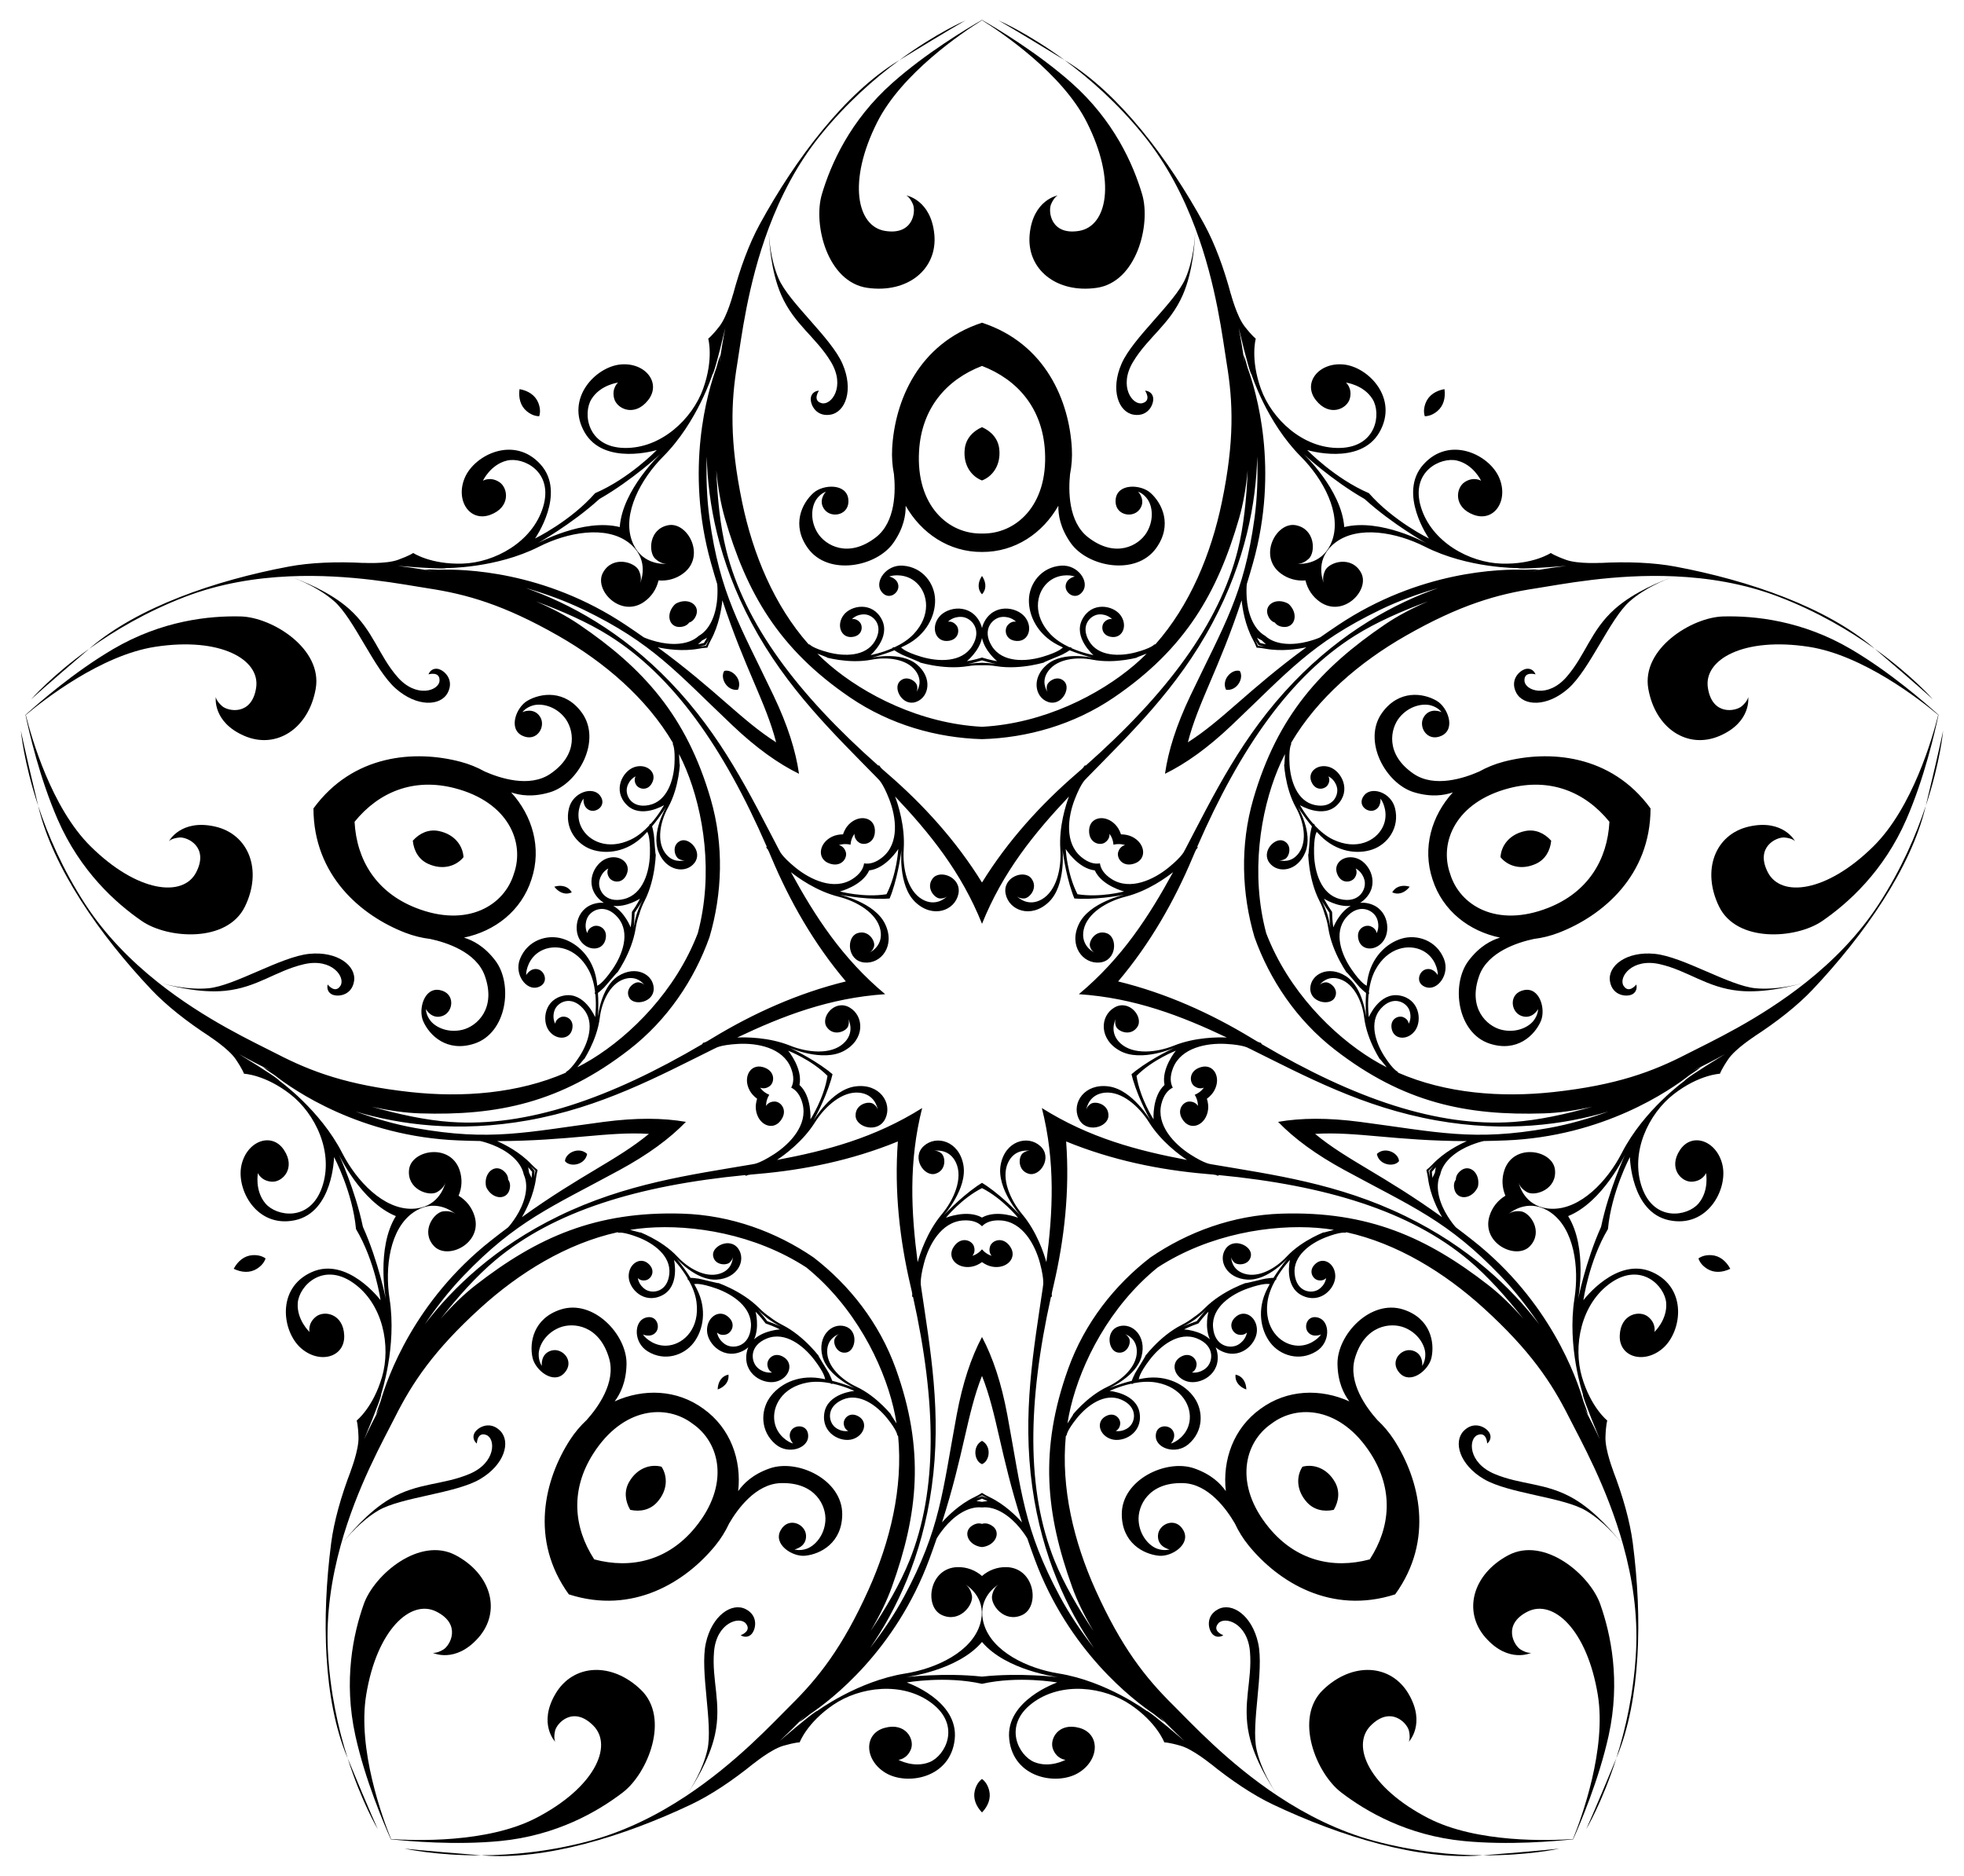 <?xml version="1.0" encoding="utf-8"?>

<!DOCTYPE svg PUBLIC "-//W3C//DTD SVG 1.1//EN" "http://www.w3.org/Graphics/SVG/1.1/DTD/svg11.dtd">
<svg version="1.1" id="Layer_1" xmlns="http://www.w3.org/2000/svg" xmlns:xlink="http://www.w3.org/1999/xlink" x="0px" y="0px"
	 viewBox="0 0 1711.396 1634.767" enable-background="new 0 0 1711.396 1634.767" xml:space="preserve">
<g>
	<path d="M1689.168,622.935c-11.427-10.369-42.461-37.408-76.194-57.224c-42.548-25.026-83.988-29.25-111.399-28.544
		c-27.408,0.715-71.387,28.135-65.28,62.985c6.124,34.824,34.403,53.15,62.308,41.029
		c27.919-12.141,24.746-33.805,24.746-33.805s-0.23,3.305-5.501,7.936c-5.282,4.63-25.921,8.563-29.642-16.038
		c-3.714-24.583,31.087-44.407,87.946-35.657c47.251,7.242,97.238,46.388,112.769,59.398
		c-4.917,19.654-22.348,80.706-56.318,114.338c-40.858,40.5-80.664,44.917-92.109,22.846
		c-11.45-22.089,7.559-31.039,14.554-30.398c6.987,0.649,9.115,3.187,9.115,3.187s-10.167-19.391-39.89-12.803
		c-29.7,6.596-41.806,38.044-26.291,69.817c15.543,31.783,67.24,28.116,89.834,12.585
		c22.591-15.54,53.634-43.316,73.346-88.571C1676.804,678.157,1686.017,638.04,1689.168,622.935z"/>
	<path d="M1370.811,1602.737c6.33-14.072,22.456-51.943,30.878-90.148c10.653-48.199,1.865-88.916-7.277-114.767
		c-9.15-25.846-48.818-59.199-80.075-42.622c-31.227,16.586-39.918,49.143-19.767,71.937
		c20.174,22.8,39.797,13.089,39.797,13.089s-3.214,0.802-9.247-2.779c-6.036-3.592-16.154-22.007,6.093-33.147
		c22.232-11.129,51.84,15.843,61.089,72.623c7.714,47.176-14.069,106.814-21.644,125.605
		c-20.212,1.397-83.662,3.685-126.145-18.229c-51.143-26.343-67.645-62.836-50.191-80.541
		c17.47-17.716,31.856-2.402,33.407,4.448c1.542,6.845-0.214,9.654-0.214,9.654s15.3-15.662-0.15-41.894
		c-15.451-26.208-49.101-28.003-74.524-3.43c-25.425,24.605-5.962,72.638,15.791,89.326
		c21.761,16.683,57.77,37.623,106.902,42.386C1314.471,1608.043,1355.471,1604.409,1370.811,1602.737z"/>
	<path d="M340.585,1602.737c15.339,1.672,56.34,5.306,95.278,1.51c49.131-4.763,85.141-25.703,106.902-42.386
		c21.753-16.689,41.216-64.722,15.791-89.326c-25.424-24.573-59.073-22.778-74.524,3.43
		c-15.45,26.232-0.15,41.894-0.15,41.894s-1.756-2.809-0.214-9.654c1.551-6.85,15.938-22.164,33.407-4.448
		c17.454,17.705,0.952,54.198-50.191,80.541c-42.484,21.914-105.933,19.627-126.145,18.229
		c-7.574-18.791-29.358-78.428-21.644-125.605c9.249-56.78,38.857-83.752,61.089-72.623
		c22.247,11.14,12.129,29.555,6.093,33.147c-6.033,3.582-9.248,2.779-9.248,2.779s19.623,9.712,39.797-13.089
		c20.151-22.794,11.46-55.351-19.767-71.937c-31.257-16.577-70.925,16.776-80.075,42.622
		c-9.142,25.851-17.93,66.569-7.277,114.767C318.129,1550.795,334.255,1588.665,340.585,1602.737z"/>
	<path d="M22.228,622.935c3.15,15.105,12.364,55.222,28.007,91.081c19.712,45.255,50.755,73.031,73.346,88.571
		c22.594,15.531,74.291,19.198,89.834-12.585c15.514-31.773,3.409-63.221-26.291-69.817
		c-29.723-6.588-39.89,12.803-39.89,12.803s2.129-2.538,9.115-3.187c6.995-0.641,26.004,8.309,14.554,30.398
		c-11.445,22.071-51.251,17.653-92.109-22.846c-33.97-33.633-51.401-94.684-56.318-114.338
		c15.53-13.01,65.518-52.156,112.769-59.398c56.86-8.749,91.66,11.074,87.946,35.657
		c-3.72,24.601-24.36,20.668-29.642,16.038c-5.271-4.631-5.501-7.936-5.501-7.936s-3.172,21.664,24.746,33.805
		c27.905,12.121,56.183-6.205,62.308-41.029c6.107-34.849-37.872-62.269-65.28-62.985
		c-27.411-0.706-68.852,3.519-111.399,28.544C64.689,585.526,33.655,612.566,22.228,622.935z"/>
	<path d="M855.698,17.384c-13.393,7.664-48.699,28.823-77.968,54.782c-36.949,32.732-53.772,70.839-61.571,97.126
		c-7.789,26.288,4.698,76.587,39.729,81.548c35.012,4.937,61.18-16.295,58.275-46.579
		c-2.919-30.304-24.503-33.981-24.503-33.981s3.072,1.24,5.848,7.684c2.771,6.454,0.134,27.299-24.413,23.235
		c-24.527-4.064-32.627-43.288-6.735-94.661c21.489-42.7,74.166-78.144,91.339-88.894
		c17.173,10.75,69.85,46.194,91.339,88.894c25.892,51.373,17.792,90.596-6.735,94.661
		c-24.546,4.064-27.184-16.781-24.413-23.235c2.776-6.444,5.848-7.684,5.848-7.684s-21.584,3.677-24.503,33.981
		c-2.905,30.285,23.263,51.516,58.275,46.579c35.031-4.961,47.519-55.261,39.729-81.548
		c-7.799-26.287-24.623-64.394-61.571-97.126C904.397,46.206,869.09,25.047,855.698,17.384z"/>
	<path d="M1633.602,565.279c40.313,34.432,50.732,44.147,50.732,44.147S1666.416,588.794,1633.602,565.279z"/>
	<path d="M783.693,52.413c45.204-27.7,57.663-34.607,57.663-34.607S816.198,28.471,783.693,52.413z"/>
	<path d="M33.293,702.24c-12.375-51.551-15.094-65.535-15.094-65.535S20.567,663.928,33.293,702.24z"/>
	<path d="M419.428,1616.721c-52.852-4.16-66.992-5.896-66.992-5.896S379.059,1616.984,419.428,1616.721z"/>
	<path d="M1408.473,1532.074c-20.289,48.98-26.309,61.891-26.309,61.891S1396.249,1570.549,1408.473,1532.074z"/>
	<path d="M1678.103,702.24c12.375-51.551,15.094-65.535,15.094-65.535S1690.829,663.928,1678.103,702.24z"/>
	<path d="M927.702,52.413c-45.204-27.7-57.663-34.607-57.663-34.607S895.198,28.471,927.702,52.413z"/>
	<path d="M77.794,565.279c-40.313,34.432-50.732,44.147-50.732,44.147S44.98,588.794,77.794,565.279z"/>
	<path d="M302.922,1532.074c20.289,48.98,26.309,61.891,26.309,61.891S315.146,1570.549,302.922,1532.074z"/>
	<path d="M1291.968,1616.721c52.852-4.16,66.992-5.896,66.992-5.896S1332.337,1616.984,1291.968,1616.721z"/>
	<path d="M1479.993,1096.591c1.086,3.291,3.485,6.446,7.601,9.037c5.956,3.739,13.274,3.331,20.15-0.02
		c-3.593-6.752-9.274-11.384-16.29-11.86C1486.601,1093.425,1482.807,1094.567,1479.993,1096.591z M855.698,1550.169
		c-2.795,2.05-5.053,5.306-6.246,10.021c-1.715,6.82,0.934,13.654,6.246,19.158
		c5.311-5.504,7.961-12.338,6.246-19.158C860.751,1555.474,858.492,1552.219,855.698,1550.169z M231.402,1096.591
		c-2.813-2.024-6.608-3.167-11.461-2.843c-7.016,0.476-12.697,5.108-16.29,11.86
		c6.876,3.351,14.194,3.759,20.15,0.02C227.918,1103.037,230.316,1099.883,231.402,1096.591z M469.862,362.688
		c1.056-3.301,0.97-7.263-0.838-11.778c-2.621-6.526-8.781-10.497-16.314-11.828
		c-1.062,7.575,0.811,14.661,6.208,19.17C462.655,361.366,466.396,362.672,469.862,362.688z M1241.534,362.688
		c3.466-0.016,7.207-1.322,10.943-4.436c5.396-4.509,7.27-11.595,6.208-19.17
		c-7.532,1.331-13.693,5.302-16.314,11.828C1240.564,355.425,1240.478,359.387,1241.534,362.688z M1086.032,1210.773
		c-0.136-5.611-2.685-10.556-7.427-12.37c-0.689-0.263-1.353-0.458-1.99-0.592
		c-0.069,0.648-0.089,1.339-0.052,2.076C1076.822,1204.957,1080.737,1208.91,1086.032,1210.773z M625.364,1210.773
		c5.294-1.863,9.21-5.815,9.47-10.886c0.037-0.737,0.018-1.429-0.052-2.076c-0.637,0.134-1.301,0.33-1.99,0.592
		C628.049,1200.217,625.5,1205.162,625.364,1210.773z M483.01,772.652c3.408,4.46,8.377,6.962,13.28,5.642
		c0.712-0.193,1.364-0.425,1.958-0.691c-0.325-0.565-0.715-1.135-1.178-1.71
		C493.879,771.943,488.388,771.047,483.01,772.652z M855.698,501.878c-3.188,4.619-4.032,10.118-1.262,14.373
		c0.403,0.618,0.825,1.166,1.262,1.649c0.437-0.483,0.859-1.031,1.262-1.649
		C859.73,511.996,858.886,506.497,855.698,501.878z M1228.386,772.652c-5.378-1.605-10.869-0.709-14.06,3.241
		c-0.463,0.575-0.854,1.145-1.178,1.71c0.594,0.266,1.246,0.498,1.958,0.691
		C1220.009,779.614,1224.978,777.111,1228.386,772.652z M1351.69,732.588c-5.978-6.698-13.998-10.24-22.714-8.432
		c-13.932,2.882-20.944,12.992-21.46,22.784c6.173,7.619,17.788,11.676,30.753,5.819
		C1346.384,749.1,1350.79,741.52,1351.69,732.588z M855.698,372.229c-8.217,3.616-14.065,10.149-15.038,18.997
		c-1.564,14.141,5.885,23.933,15.038,27.45c9.153-3.517,16.602-13.309,15.038-27.45
		C869.762,382.377,863.915,375.844,855.698,372.229z M359.706,732.588c0.899,8.932,5.306,16.512,13.42,20.172
		c12.965,5.857,24.581,1.799,30.753-5.819c-0.516-9.792-7.528-19.902-21.459-22.784
		C373.704,722.348,365.684,725.89,359.706,732.588z M549.158,1315.661c8.773,1.905,17.344,0.057,23.332-6.529
		c9.577-10.521,9.307-22.821,3.969-31.047c-9.472-2.535-21.254,1.009-28.3,13.368
		C543.745,1299.184,544.635,1307.906,549.158,1315.661z M1162.238,1315.661c4.523-7.755,5.413-16.477,1-24.207
		c-7.047-12.359-18.828-15.904-28.301-13.368c-5.338,8.225-5.608,20.526,3.969,31.047
		C1144.894,1315.718,1153.465,1317.566,1162.238,1315.661z M1263.56,761.223
		c-9.572-27.142,4.711-62.225,51.498-74.393c35.91-9.339,66.29,3.272,87.375,29.271
		c-1.777,33.427-18.941,61.487-53.483,75.038C1303.946,808.795,1271.77,788.807,1263.56,761.223z M855.698,464.894
		c-28.771,0.716-57.724-23.709-54.839-71.966c2.215-37.039,23.596-62.034,54.839-74.053
		c31.242,12.019,52.624,37.015,54.839,74.053C913.422,441.185,884.469,465.61,855.698,464.894z M447.836,761.223
		c-8.21,27.584-40.386,47.572-85.39,29.916c-34.542-13.552-51.706-41.611-53.483-75.038
		c21.085-25.999,51.465-38.61,87.375-29.271C443.125,698.998,457.408,734.081,447.836,761.223z M603.625,1240.694
		c23.697,16.332,32.764,53.11,2.065,90.455c-23.562,28.663-55.553,36.317-87.893,27.677
		c-18.211-28.087-20.817-60.877-0.838-92.144C542.99,1225.945,580.77,1223.203,603.625,1240.694z M1107.77,1240.694
		c22.855-17.491,60.635-14.748,86.666,25.988c19.979,31.267,17.373,64.056-0.838,92.144
		c-32.34,8.64-64.33,0.986-87.893-27.677C1075.006,1293.803,1084.073,1257.025,1107.77,1240.694z
		 M1103.375,813.27c-13.897-51.975-5.078-105.997,10.174-142.914c1.857-4.498,3.904-8.909,6.117-13.236
		c-0.037,0.849-0.075,1.782-0.117,2.821c-0.484,12.109-0.733,3.518-0.733,3.518s0.356,22.043,10.444,40.246
		c6.619,11.943,10.148,28.561,2.769,39.224c-6.473,9.37-15.542,7.232-17.657,6.572
		c0.843,0.223,2.813,0.455,5.523-1.065c3.674-2.046,6.436-12.052-1.254-15.667
		c-7.717-3.606-19.874,9.361-12.455,19.088c7.375,9.731,24.683,7.508,31.388-9.537
		c6.685-17.028-6.865-39.468-6.865-39.468s5.012,8.268,12.484,17.235c-0.794,2.427-1.313,5.938-1.313,5.938
		s-0.168-1.55-1.101,11.552c-0.929,13.071-0.898,3.783-0.898,3.783s-0.356,23.849,9.943,43.875
		c1.822,3.541,3.387,7.44,4.539,11.468c1.435,3.936,2.461,8.011,3.068,11.946
		c3.439,22.255,17.745,41.34,17.745,41.34s-5.485-7.496,2.95,2.532c8.457,10.052,7.681,8.699,7.681,8.699
		s2.484,2.535,4.553,4.032c-0.774,11.646,0.031,21.281,0.031,21.281s-2.228-26.119-17.645-35.965
		c-15.443-9.848-30.752-1.473-30.998,10.734c-0.284,12.23,17.173,15.575,21.297,8.122
		c4.096-7.445-4.02-13.916-8.195-13.412c-3.085,0.364-4.543,1.71-5.094,2.385
		c1.323-1.777,7.403-8.837,18.148-5.062c12.237,4.29,19.15,19.808,20.815,33.361
		c2.539,20.656,15.207,38.699,15.207,38.699s-4.849-7.096,2.66,2.415c0.644,0.816,1.223,1.548,1.752,2.213
		c-4.333-2.2-8.582-4.565-12.728-7.113C1161.57,902.008,1122.683,863.487,1103.375,813.27z M855.698,633.322
		c-53.726-2.845-102.378-27.925-132.776-53.839c-3.704-3.156-7.266-6.466-10.698-9.907
		c0.796,0.297,1.671,0.622,2.647,0.982c11.367,4.203,3.119,1.784,3.119,1.784s21.074,6.473,41.504,2.504
		c13.403-2.605,30.299-0.825,38.16,9.488c6.911,9.052,2.076,17.016,0.794,18.824c0.472-0.733,1.302-2.535,0.694-5.582
		c-0.811-4.127-9.473-9.846-15.288-3.649c-5.814,6.225,2.762,21.794,14.305,17.744
		c11.534-4.007,14.768-21.155,0.63-32.798c-14.129-11.62-39.657-5.667-39.657-5.667s9.412-2.212,20.249-6.547
		c2.063,1.505,5.242,3.084,5.242,3.084s-1.526-0.319,10.647,4.617c12.144,4.923,3.32,2.023,3.32,2.023
		s22.572,7.708,44.8,4.102c3.93-0.638,8.122-0.922,12.309-0.773c4.187-0.149,8.379,0.135,12.309,0.773
		c22.228,3.606,44.8-4.102,44.8-4.102s-8.824,2.9,3.32-2.023c12.173-4.937,10.647-4.617,10.647-4.617
		s3.179-1.579,5.242-3.084c10.837,4.335,20.249,6.547,20.249,6.547s-25.529-5.953-39.658,5.667
		c-14.139,11.644-10.904,28.792,0.63,32.798c11.544,4.05,20.12-11.52,14.305-17.744
		c-5.814-6.196-14.477-0.477-15.288,3.649c-0.607,3.047,0.222,4.849,0.694,5.582
		c-1.282-1.807-6.117-9.772,0.794-18.824c7.861-10.312,24.756-12.092,38.16-9.488
		c20.43,3.969,41.504-2.504,41.504-2.504s-8.247,2.419,3.119-1.784c0.975-0.36,1.85-0.685,2.647-0.982
		c-3.432,3.441-6.994,6.751-10.698,9.907C958.076,605.397,909.424,630.477,855.698,633.322z M608.02,813.27
		c-19.308,50.217-58.195,88.738-92.234,109.64c-4.146,2.548-8.395,4.913-12.728,7.113
		c0.529-0.665,1.108-1.397,1.752-2.213c7.509-9.512,2.66-2.415,2.66-2.415s12.668-18.042,15.207-38.699
		c1.665-13.552,8.578-29.071,20.815-33.361c10.745-3.776,16.825,3.284,18.148,5.062
		c-0.551-0.676-2.009-2.021-5.094-2.385c-4.175-0.504-12.291,5.967-8.195,13.412
		c4.123,7.453,21.581,4.108,21.297-8.122c-0.247-12.207-15.556-20.582-30.998-10.734
		c-15.417,9.847-17.645,35.965-17.645,35.965s0.805-9.635,0.031-21.281c2.069-1.497,4.552-4.032,4.552-4.032
		s-0.775,1.353,7.681-8.699c8.434-10.029,2.95-2.532,2.95-2.532s14.306-19.085,17.745-41.34
		c0.608-3.935,1.633-8.01,3.068-11.946c1.152-4.028,2.717-7.927,4.539-11.468
		c10.299-20.026,9.943-43.875,9.943-43.875s0.031,9.289-0.898-3.783c-0.933-13.103-1.101-11.552-1.101-11.552
		s-0.519-3.511-1.313-5.938c7.472-8.967,12.484-17.235,12.484-17.235s-13.55,22.44-6.865,39.468
		c6.705,17.045,24.013,19.267,31.388,9.537c7.419-9.727-4.738-22.695-12.455-19.088
		c-7.69,3.615-4.928,13.621-1.254,15.667c2.71,1.519,4.68,1.288,5.523,1.065
		c-2.115,0.66-11.184,2.798-17.657-6.572c-7.378-10.663-3.85-27.282,2.769-39.224
		c10.088-18.204,10.444-40.246,10.444-40.246s-0.248,8.591-0.733-3.518c-0.041-1.039-0.08-1.971-0.117-2.821
		c2.212,4.327,4.26,8.738,6.117,13.236C613.099,707.273,621.917,761.295,608.02,813.27z M702.625,1104.433
		c41.793,33.881,66.412,82.768,75.772,121.6c1.142,4.731,2.078,9.502,2.832,14.303
		c-0.469-0.709-0.986-1.486-1.564-2.35c-6.726-10.081-1.475-3.277-1.475-3.277s-13.245-17.624-32.105-26.421
		c-12.375-5.771-24.997-17.142-25.296-30.105c-0.271-11.386,8.323-14.986,10.422-15.695
		c-0.813,0.315-2.543,1.286-3.842,4.108c-1.77,3.815,1.877,13.534,10.223,11.938
		c8.363-1.618,10.576-19.255-1.143-22.764c-11.686-3.538-24.382,8.434-19.788,26.164
		c4.601,17.705,28.753,27.895,28.753,27.895s-8.914-3.743-20.23-6.606c-0.784-2.43-2.428-5.576-2.428-5.576
		s1.047,1.156-5.899-9.993c-6.931-11.121-1.497-3.588-1.497-3.588s-13.73-19.503-33.833-29.651
		c-3.555-1.794-7.113-4.028-10.413-6.61c-3.475-2.341-6.699-5.034-9.504-7.861
		c-15.863-15.983-38.655-23.014-38.655-23.014s8.844,2.841-3.875-0.315c-12.75-3.161-11.327-2.522-11.327-2.522
		s-3.5-0.591-6.053-0.586c-6.219-9.877-12.534-17.199-12.534-17.199s17.154,19.821,35.415,18.725
		c18.282-1.109,25.745-16.884,18.769-26.904c-6.959-10.061-23.048-2.507-22.003,5.947
		c1.062,8.431,11.432,8.896,14.513,6.034c2.282-2.108,2.671-4.053,2.719-4.924
		c-0.026,2.216-0.795,11.501-11.707,14.762c-12.421,3.722-27.136-4.769-36.449-14.754
		c-14.195-15.219-35.049-22.369-35.049-22.369s8.094,2.891-3.572-0.39c-1.001-0.282-1.899-0.533-2.719-0.761
		c4.799-0.767,9.626-1.351,14.479-1.727C603.385,1066.848,657.487,1075.155,702.625,1104.433z M1008.771,1104.433
		c45.137-29.278,99.24-37.585,139.064-34.487c4.852,0.376,9.679,0.96,14.478,1.727
		c-0.819,0.227-1.718,0.479-2.719,0.761c-11.666,3.281-3.572,0.39-3.572,0.39s-20.854,7.15-35.049,22.369
		c-9.313,9.986-24.027,18.477-36.449,14.754c-10.912-3.261-11.681-12.546-11.707-14.762
		c0.049,0.87,0.437,2.816,2.719,4.924c3.081,2.862,13.451,2.397,14.513-6.034
		c1.045-8.454-15.044-16.009-22.003-5.947c-6.976,10.021,0.487,25.795,18.769,26.904
		c18.26,1.096,35.415-18.725,35.415-18.725s-6.314,7.321-12.534,17.199c-2.553-0.005-6.053,0.586-6.053,0.586
		s1.423-0.639-11.327,2.522c-12.718,3.156-3.875,0.315-3.875,0.315s-22.792,7.031-38.655,23.014
		c-2.805,2.826-6.029,5.52-9.504,7.861c-3.3,2.582-6.858,4.816-10.413,6.61
		c-20.103,10.148-33.833,29.651-33.833,29.651s5.434-7.533-1.497,3.588c-6.947,11.149-5.899,9.993-5.899,9.993
		s-1.644,3.146-2.428,5.576c-11.316,2.863-20.23,6.606-20.23,6.606s24.152-10.19,28.753-27.895
		c4.594-17.73-8.102-29.702-19.788-26.164c-11.719,3.509-9.506,21.145-1.143,22.764
		c8.346,1.595,11.993-8.123,10.223-11.938c-1.299-2.822-3.03-3.793-3.842-4.108
		c2.099,0.709,10.693,4.31,10.422,15.695c-0.298,12.964-12.921,24.334-25.296,30.105
		c-18.861,8.798-32.105,26.421-32.105,26.421s5.251-6.805-1.475,3.277c-0.578,0.865-1.094,1.642-1.564,2.35
		c0.753-4.801,1.69-9.573,2.832-14.303C942.359,1187.201,966.978,1138.313,1008.771,1104.433z M1156.435,796.03
		c-2.348-6.896-5.031-11.669-5.031-11.669s2.654,4.692,7.027,11.021c0.183,7.691,0.793,13.046,0.793,13.046
		S1158.589,802.989,1156.435,796.03z M855.698,577.532c-7.283,0.102-12.653,1.178-12.653,1.178
		s5.282-1.074,12.653-3.277c7.371,2.203,12.653,3.277,12.653,3.277S862.981,577.634,855.698,577.532z M554.961,796.03
		c-2.154,6.958-2.789,12.398-2.789,12.398s0.611-5.356,0.793-13.046c4.373-6.329,7.027-11.021,7.027-11.021
		S557.308,789.135,554.961,796.03z M669.832,1149.568c5.952,4.199,10.929,6.484,10.929,6.484
		s-4.905-2.236-12.162-4.786c-4.668-6.114-8.31-10.088-8.31-10.088S664,1145.204,669.832,1149.568z
		 M1041.564,1149.568c5.832-4.364,9.544-8.39,9.544-8.39s-3.642,3.974-8.31,10.088
		c-7.258,2.55-12.162,4.786-12.162,4.786S1035.611,1153.766,1041.564,1149.568z M1160.752,794.627
		c-4.526-6.427-7.039-11.528-7.039-11.528s11.598,7.546,23.251,6.261c-10.183,5.809-15.13,18.732-15.13,18.732
		S1160.868,802.487,1160.752,794.627z M855.698,572.992c-7.511,2.319-13.139,3.132-13.139,3.132
		s10.761-8.698,13.139-20.178c2.378,11.48,13.139,20.178,13.139,20.178S863.209,575.311,855.698,572.992z
		 M550.644,794.627c-0.116,7.86-1.081,13.464-1.081,13.464s-4.947-12.922-15.13-18.732
		c11.653,1.285,23.251-6.261,23.251-6.261S555.17,788.2,550.644,794.627z M667.164,1153.24
		c7.44,2.539,12.471,5.189,12.471,5.189s-13.819,0.712-22.49,8.601c4.823-10.685,1.231-24.048,1.231-24.048
		S662.45,1146.949,667.164,1153.24z M1044.232,1153.24c4.714-6.291,8.789-10.257,8.789-10.257
		s-3.593,13.362,1.231,24.048c-8.672-7.889-22.49-8.601-22.49-8.601S1036.792,1155.779,1044.232,1153.24z
		 M1185.201,786.683c1.307-0.767,2.576-1.714,3.787-2.868c13.853-13.228,4.754-31.538-6.097-35.665
		c-10.852-4.148-21.358,3.449-17.816,13.041c3.549,9.58,12.796,7.909,15.589,3.431
		c2.791-4.468,0.633-7.824,0.633-7.824s5.88,2.598,7.725,10.315c1.875,7.716-4.634,20.454-21.411,16.286
		c-16.79-4.194-22.172-24.093-22.552-39.246c-0.377-15.145,2.081-18.712,2.081-18.712s0.126-0.108,0.081-0.737
		c1.135,1.238,2.307,2.466,3.512,3.662c14.15,14.08,32.161,16.413,45.309,11.82
		c13.108-4.59,23.802-18.868,19.55-35.933c-3.515-14.06-20.751-19.348-27.03-11.029
		c-6.293,8.324,2.965,15.407,9.147,12.777c6.147-2.629,5.205-10.097,5.205-10.097s0,0,0.948,1.387
		c0.945,1.378,6.659,11.91,1.032,23.398c-5.96,12.188-22.97,20.594-43.298,10.869
		c-6.062-2.903-11.411-7.452-15.807-12.136c-0.015-0.043-0.027-0.079-0.043-0.123
		c-0.466-1.287-0.921-1.628-1.346-1.397c-7.298-8.186-11.612-16.285-11.612-16.285s20.171,12.254,32.588-0.347
		c12.434-12.626,3.502-29.264-6.636-32.771c-10.165-3.499-19.613,3.805-16.077,12.556
		c3.558,8.744,12.042,6.931,14.488,2.726c2.448-4.226,0.368-7.247,0.368-7.247s5.474,2.228,7.416,9.301
		c1.946,7.071-3.686,19.033-19.296,15.649c-15.624-3.369-21.179-21.607-21.96-35.586
		c-0.764-13.976,1.398-17.341,1.398-17.341s0.18-0.154-0.036-1.221c22.912-38.955,59.714-70.389,99.77-93.257
		c47.661-27.217,80.035-36.297,113.475-41.384c21.565-3.288,67.924-12.822,120.935-10.463
		c-0.479,0.162-1.065,0.366-1.741,0.609c0.685-0.242,1.274-0.445,1.755-0.609
		c29.202,1.3,60.42,6.207,90.628,17.762c33.849,12.94,62.045,29.743,83.737,45.287
		c-0.339-0.289-0.662-0.566-1.005-0.859c-41.149-35.139-108.067-58.546-172.772-70.694
		c-18.735-3.514-41.503-4.46-65.951-3.14c0.937-0.089,1.459-0.14,1.459-0.14s-20.184,1.216-30.694-2.591
		c-10.521-3.809-13.303-5.994-13.303-5.994s-15.203,10.136-42.971,9.267c-27.767-0.838-60.979-18.65-70.246-49.439
		c-9.262-30.805,17.303-43.809,31.618-40.316c14.302,3.498,20.877,17.572,20.877,17.572s-6.32-3.985-14.247,1.088
		c-7.905,5.061-10.094,21.988,7.787,28.581c17.896,6.608,30.742-12.542,22.155-32.472
		c-8.625-19.938-42.986-36.81-65.868-11.53c-22.877,25.278,4.715,64.617,4.715,64.617s-30.848-14.992-52.341-39.488
		c-29.939-12.871-53.73-37.577-53.73-37.577s45.94,14.085,62.911-15.484c16.972-29.574-9.692-57.04-31.32-59.081
		c-21.608-2.008-35.851,16.128-24.036,31.105c11.796,14.968,27.218,7.656,29.589-1.426
		c2.375-9.106-3.368-13.886-3.368-13.886s15.417,1.903,23.163,14.425c7.746,12.536,3.587,41.819-28.572,42.529
		c-32.145,0.701-59.348-25.381-68.726-51.53c-9.406-26.14-4.465-43.731-4.465-43.731s-2.938-1.97-9.812-10.8
		c-6.869-8.819-11.949-28.391-11.949-28.391s0.113,0.512,0.318,1.431c-6.299-23.659-14.235-45.02-23.366-61.753
		c-31.549-57.784-74.488-114.194-120.624-142.47c-0.385-0.236-0.748-0.458-1.127-0.691
		c21.486,15.826,46.181,37.45,68.947,65.644c20.324,25.159,34.637,53.333,44.898,80.704
		c-0.006,0.508-0.018,1.131-0.036,1.857c0.022-0.718,0.035-1.339,0.041-1.844
		c18.625,49.687,23.883,96.724,27.42,118.249c5.495,33.376,6.864,66.971-4.293,120.71
		c-9.371,45.163-27.893,89.876-57.862,123.705c-1.081,0.125-1.172,0.343-1.172,0.343s-2.533,3.096-16.061,6.688
		c-13.537,3.577-32.598,3.93-40.631-9.888c-8.042-13.8,1.593-22.853,8.92-23.187
		c7.327-0.339,11.137,4.179,11.137,4.179s-3.515-1.045-6.778,2.59c-3.243,3.625-2.347,12.254,7.069,12.937
		c9.416,0.658,13.442-10.585,6.974-19.171c-6.468-8.557-25.052-11.911-33.218,3.816
		c-8.147,15.703,9.74,31.101,9.74,31.101s-9.036-1.599-19.076-6.011c0.088-0.475-0.377-0.802-1.745-0.848
		c-0.046-0.002-0.085-0.002-0.13-0.003c-5.813-2.733-11.793-6.415-16.427-11.283
		c-15.531-16.328-12.793-35.103-3.043-44.538c9.187-8.901,20.969-6.721,22.572-6.249
		c1.612,0.472,1.612,0.472,1.612,0.472s-7.394,1.412-7.994,8.071c-0.592,6.692,9.005,13.308,14.978,4.751
		c5.972-8.543-4.384-23.301-18.842-22.3c-17.544,1.23-27.819,15.812-28.133,29.698
		c-0.305,13.924,7.479,30.333,25.242,39.439c1.51,0.777,3.04,1.512,4.568,2.209
		c-0.612,0.152-0.675,0.305-0.675,0.305s-2.633,3.439-17.153,7.761c-14.529,4.321-35.117,5.352-44.294-9.321
		c-9.149-14.668,0.954-24.795,8.872-25.396c7.909-0.63,12.197,4.16,12.197,4.16s-3.859-1.016-7.246,3.02
		c-3.396,4.04-2.127,13.351,8.08,13.766c10.217,0.406,14.196-11.934,6.897-20.973
		c-7.279-9.044-27.503-12.04-35.804,5.223c-0.723,1.509-1.232,3.008-1.558,4.488
		c-0.326-1.48-0.834-2.98-1.558-4.488c-8.3-17.263-28.525-14.267-35.804-5.223
		c-7.298,9.039-3.32,21.379,6.897,20.973c10.208-0.415,11.477-9.726,8.08-13.766
		c-3.387-4.035-7.246-3.02-7.246-3.02s4.288-4.789,12.197-4.16c7.918,0.601,18.021,10.728,8.872,25.396
		c-9.177,14.672-29.765,13.642-44.294,9.321c-14.52-4.322-17.153-7.761-17.153-7.761s-0.064-0.153-0.675-0.305
		c1.528-0.697,3.058-1.432,4.568-2.209c17.763-9.106,25.548-25.515,25.242-39.439
		c-0.315-13.885-10.589-28.467-28.133-29.698c-14.458-1.002-24.814,13.757-18.842,22.3
		c5.972,8.557,15.569,1.941,14.978-4.751c-0.601-6.659-7.994-8.071-7.994-8.071s0,0,1.612-0.472
		c1.603-0.472,13.384-2.652,22.572,6.249c9.75,9.435,12.488,28.21-3.043,44.538
		c-4.634,4.868-10.614,8.549-16.427,11.283c-0.045,0.001-0.084,0.002-0.13,0.003
		c-1.368,0.046-1.833,0.373-1.745,0.848c-10.041,4.412-19.076,6.011-19.076,6.011s17.887-15.398,9.74-31.101
		c-8.166-15.727-26.75-12.373-33.218-3.816c-6.469,8.586-2.442,19.829,6.974,19.171
		c9.416-0.682,10.313-9.311,7.069-12.937c-3.263-3.634-6.778-2.59-6.778-2.59s3.811-4.517,11.138-4.179
		c7.327,0.334,16.962,9.387,8.92,23.187c-8.033,13.819-27.094,13.466-40.63,9.888
		c-13.528-3.592-16.061-6.688-16.061-6.688s-0.091-0.218-1.172-0.343c-29.968-33.829-48.491-78.542-57.862-123.705
		c-11.157-53.739-9.788-87.334-4.293-120.71c3.537-21.526,8.796-68.562,27.42-118.249
		c0.006,0.505,0.019,1.126,0.041,1.844c-0.019-0.726-0.03-1.349-0.036-1.857
		c10.261-27.371,24.574-55.545,44.898-80.704c22.766-28.194,47.461-49.818,68.947-65.644
		c-0.38,0.233-0.743,0.455-1.127,0.691c-46.135,28.277-89.075,84.687-120.624,142.47
		c-9.131,16.732-17.067,38.094-23.366,61.753c0.204-0.919,0.318-1.431,0.318-1.431s-5.08,19.572-11.949,28.391
		c-6.873,8.829-9.812,10.8-9.812,10.8s4.942,17.591-4.465,43.731c-9.378,26.149-36.581,52.231-68.726,51.53
		c-32.159-0.711-36.319-29.994-28.572-42.529c7.746-12.521,23.163-14.425,23.163-14.425s-5.743,4.779-3.368,13.886
		c2.371,9.082,17.792,16.394,29.589,1.426c11.815-14.978-2.428-33.113-24.036-31.105
		c-21.628,2.042-48.292,29.507-31.32,59.081c16.972,29.569,62.911,15.484,62.911,15.484
		s-23.791,24.706-53.73,37.577c-21.493,24.496-52.341,39.488-52.341,39.488s27.592-39.338,4.715-64.617
		c-22.882-25.28-57.243-8.408-65.868,11.53c-8.587,19.93,4.26,39.08,22.155,32.472
		c17.881-6.594,15.692-23.52,7.787-28.581c-7.926-5.073-14.247-1.088-14.247-1.088s6.574-14.074,20.877-17.572
		c14.316-3.494,40.88,9.511,31.618,40.316c-9.267,30.788-42.478,48.6-70.246,49.439
		c-27.767,0.869-42.971-9.267-42.971-9.267s-2.782,2.186-13.303,5.994c-10.51,3.807-30.694,2.591-30.694,2.591
		s0.522,0.051,1.459,0.14c-24.447-1.32-47.216-0.374-65.951,3.14c-64.705,12.149-131.623,35.555-172.772,70.694
		c-0.343,0.293-0.666,0.57-1.005,0.859c21.692-15.544,49.888-32.348,83.737-45.287
		c30.208-11.555,61.426-16.461,90.628-17.762c0.481,0.163,1.07,0.366,1.755,0.609
		c-0.676-0.243-1.262-0.447-1.741-0.609c53.011-2.359,99.37,7.175,120.935,10.463
		c33.44,5.088,65.814,14.167,113.475,41.384c40.057,22.868,76.858,54.302,99.77,93.257
		c-0.215,1.067-0.036,1.221-0.036,1.221s2.162,3.365,1.397,17.341c-0.781,13.98-6.335,32.217-21.96,35.586
		c-15.61,3.384-21.242-8.577-19.296-15.649c1.942-7.073,7.416-9.301,7.416-9.301s-2.08,3.021,0.368,7.247
		c2.446,4.205,10.929,6.018,14.488-2.726c3.535-8.752-5.913-16.055-16.077-12.556
		c-10.137,3.507-19.069,20.145-6.636,32.771c12.417,12.601,32.588,0.347,32.588,0.347s-4.313,8.099-11.612,16.285
		c-0.425-0.23-0.88,0.11-1.346,1.397c-0.016,0.043-0.028,0.08-0.043,0.123
		c-4.396,4.684-9.745,9.234-15.807,12.136c-20.328,9.725-37.338,1.319-43.298-10.869
		c-5.626-11.488,0.088-22.02,1.032-23.398c0.948-1.387,0.948-1.387,0.948-1.387s-0.942,7.468,5.205,10.097
		c6.182,2.631,15.44-4.452,9.147-12.777c-6.279-8.319-23.516-3.031-27.031,11.029
		c-4.251,17.066,6.442,31.343,19.55,35.933c13.148,4.593,31.159,2.26,45.309-11.82
		c1.206-1.196,2.377-2.424,3.512-3.662c-0.045,0.629,0.081,0.737,0.081,0.737s2.457,3.567,2.081,18.712
		c-0.38,15.154-5.762,35.052-22.552,39.246c-16.777,4.168-23.286-8.57-21.411-16.286
		c1.845-7.716,7.725-10.315,7.725-10.315s-2.159,3.356,0.633,7.824c2.793,4.479,12.04,6.149,15.589-3.431
		c3.543-9.592-6.963-17.189-17.816-13.041c-10.851,4.128-19.95,22.437-6.097,35.665
		c1.211,1.154,2.48,2.101,3.787,2.868c-1.508-0.147-3.092-0.127-4.75,0.095
		c-18.983,2.559-22.383,22.72-16.031,32.437c6.341,9.734,19.306,9.764,22.078-0.079
		c2.76-9.836-5.703-13.92-10.595-11.939c-4.885,1.974-5.111,5.958-5.111,5.958s-3.23-5.558-0.187-12.885
		c3.019-7.344,15.771-13.824,26.895-0.59c11.118,13.262,3.776,32.524-4.823,45.007
		c-8.597,12.474-12.682,13.915-12.682,13.915s-0.165,0.013-0.498,0.548c-0.191-1.669-0.417-3.351-0.689-5.027
		c-3.171-19.708-16.372-32.182-29.708-36.194c-13.303-3.991-30.346,1.274-36.938,17.579
		c-5.421,13.441,5.415,27.85,15.386,24.811c9.984-3.036,6.657-14.207,0.11-15.713
		c-6.519-1.486-10.146,5.109-10.146,5.109s0,0,0.049-1.679c0.046-1.67,1.613-13.549,12.918-19.536
		c11.986-6.357,30.688-3.159,41.417,16.657c3.198,5.911,4.851,12.736,5.654,19.11
		c-0.013,0.043-0.025,0.08-0.037,0.124c-0.379,1.315-0.211,1.858,0.268,1.922
		c1.093,10.912-0.178,20-0.178,20s-9.116-21.77-26.568-18.874c-17.48,2.906-20.034,21.617-13.894,30.413
		c6.167,8.805,18.104,8.45,20.387-0.708c2.261-9.166-5.669-12.685-10.119-10.721
		c-4.465,1.98-4.558,5.646-4.558,5.646s-3.119-5.02-0.532-11.884c2.582-6.865,14.17-13.231,24.809-1.318
		c10.66,11.909,4.434,29.929-3.151,41.698c-7.597,11.756-11.324,13.208-11.324,13.208s-0.236,0.019-0.689,1.008
		c-41.434,18.048-89.683,21.847-135.531,16.803c-54.556-5.996-86.084-17.679-116.128-33.218
		c-19.379-10.016-62.488-29.552-103.989-62.619c0.483,0.15,1.077,0.33,1.766,0.53
		c-0.697-0.207-1.292-0.388-1.777-0.539c-22.86-18.217-45.233-40.536-62.88-67.639
		c-19.779-30.364-32.713-60.532-41.125-85.858c0.104,0.433,0.203,0.847,0.308,1.286
		c12.636,52.615,53.016,110.885,98.223,158.746c13.092,13.855,30.956,28.003,51.51,41.305
		c-0.811-0.478-1.263-0.744-1.263-0.744s17.044,10.88,23.309,20.137c6.273,9.265,7.239,12.669,7.239,12.669
		s18.258,0.736,40.211,17.76c21.971,16.999,38.371,50.931,27.771,81.286c-10.614,30.366-39.749,25.273-49.277,14.032
		c-9.515-11.236-6.561-26.487-6.561-26.487s2.771,6.939,12.165,7.494c9.37,0.552,21.09-11.855,10.5-27.7
		c-10.594-15.865-32.243-7.923-37.011,13.248c-4.742,21.2,13.14,55.047,46.511,48.044
		c33.366-7.003,34.166-55.047,34.166-55.047s16.145,30.261,19.134,62.712
		c16.656,28.011,21.381,61.982,21.381,61.982s-28.887-38.398-59.997-24.452c-31.114,13.95-25.686,51.843-9.389,66.207
		c16.301,14.325,38.484,8.025,37.729-11.037c-0.746-19.043-17.52-22.192-24.776-16.238
		c-7.274,5.971-5.437,13.213-5.437,13.213s-11.354-10.602-10.261-25.285c1.101-14.695,21.678-35.94,48.114-17.612
		c26.418,18.327,33.095,55.418,25.312,82.085c-7.755,26.677-22.092,38.004-22.092,38.004s1.219,3.321,1.59,14.504
		c0.373,11.172-7.021,29.992-7.021,29.992s0.21-0.481,0.584-1.345c-8.81,22.843-14.946,44.789-17.394,63.693
		c-8.441,65.292-6.859,136.168,13.845,186.162c0.172,0.417,0.336,0.81,0.506,1.221
		c-8.08-25.433-15.348-57.442-17.195-93.633c-1.654-32.3,3.326-63.507,11.113-91.681
		c0.304-0.407,0.679-0.904,1.121-1.481c-0.44,0.568-0.815,1.062-1.117,1.468
		c14.138-51.145,37.531-92.289,47.322-111.783c15.172-30.231,33.811-58.215,74.424-95.133
		c34.127-31.029,75.394-56.316,119.523-66.069c0.948,0.534,1.15,0.411,1.15,0.411s3.869-1.016,16.924,4.029
		c13.054,5.063,28.683,15.981,27.059,31.882c-1.605,15.891-14.722,17.552-20.846,13.516
		c-6.127-4.033-6.554-9.927-6.554-9.927s2.23,2.912,7.006,1.889c4.755-1.027,9.101-8.535,1.885-14.621
		c-7.231-6.067-17.096,0.662-16.91,11.41c0.203,10.725,13.267,24.361,29.117,16.438
		c15.821-7.915,10.4-30.886,10.4-30.886s6.37,6.605,11.9,16.076c-0.35,0.333-0.167,0.871,0.913,1.712
		c0.036,0.028,0.067,0.051,0.103,0.079c3.096,5.628,5.771,12.121,6.658,18.783
		c2.967,22.338-10.283,35.918-23.717,37.82c-12.665,1.801-20.915-6.888-21.934-8.212
		c-1.027-1.33-1.027-1.33-1.027-1.33s6.811,3.204,11.211-1.83c4.412-5.066,0.537-16.06-9.325-12.647
		c-9.853,3.401-10.15,21.428,2.136,29.116c14.917,9.317,31.8,3.559,40.216-7.489
		c8.431-11.085,11.778-28.936,2.76-46.744c-0.765-1.516-1.57-3.01-2.397-4.472
		c0.584,0.237,0.726,0.151,0.726,0.151s4.152-1.235,18.439,3.804c14.294,5.044,31.556,16.311,30.356,33.576
		c-1.22,17.244-15.346,19.498-22.105,15.331c-6.769-4.139-7.423-10.534-7.423-10.534s2.525,3.09,7.637,1.816
		c5.122-1.272,9.569-9.551,1.554-15.886c-8.028-6.334-18.499,1.311-17.908,12.914
		c0.573,11.595,15.174,25.907,32.036,16.82c1.472-0.795,2.765-1.71,3.898-2.716
		c-0.606,1.389-1.076,2.901-1.378,4.547c-3.432,18.845,14.691,28.309,25.896,25.27
		c11.218-3.023,15.252-15.344,6.748-21.022c-8.502-5.664-15.002,1.123-14.629,6.387
		c0.368,5.256,4.087,6.702,4.087,6.702s-6.284,1.354-12.312-3.804c-6.052-5.14-8.274-19.271,7.75-25.761
		c16.049-6.476,32.099,6.459,41.313,18.495c9.207,12.031,9.315,16.361,9.315,16.361s-0.038,0.161,0.367,0.643
		c-1.646-0.335-3.316-0.639-4.994-0.898c-19.723-3.074-35.666,5.625-43.603,17.07
		c-7.907,11.418-8.166,29.255,5.304,40.562c11.108,9.309,28.161,3.456,28.351-6.966
		c0.198-10.433-11.455-10.722-14.91-4.96c-3.428,5.74,1.724,11.228,1.724,11.228s0,0-1.582-0.566
		c-1.574-0.56-12.387-5.721-14.588-18.323c-2.342-13.364,6.479-30.162,28.64-34.243
		c6.61-1.215,13.612-0.678,19.922,0.528c0.037,0.026,0.069,0.048,0.107,0.074
		c1.134,0.767,1.702,0.775,1.91,0.339c10.716,2.333,18.966,6.35,18.966,6.35s-23.522,1.943-26.16,19.436
		c-2.638,17.523,14.368,25.733,24.631,22.612c10.28-3.144,13.631-14.606,5.627-19.608
		c-8.019-4.982-13.816,1.471-13.323,6.311c0.503,4.858,3.962,6.079,3.962,6.079s-5.738,1.415-11.467-3.166
		c-5.731-4.577-8.205-17.565,6.413-24.002c14.621-6.458,29.834,5.032,38.683,15.882
		c8.833,10.858,9.062,14.851,9.062,14.851s-0.055,0.23,0.747,0.967c4.361,44.983-6.936,92.044-25.901,134.09
		c-22.561,50.033-43.415,76.408-67.478,100.179c-15.514,15.336-47.416,50.298-91.689,79.549
		c0.292-0.413,0.646-0.922,1.05-1.516c-0.412,0.599-0.769,1.109-1.062,1.524
		c-24.389,16.112-52.53,30.493-83.76,38.9c-34.99,9.427-67.678,12.407-94.364,12.581
		c0.444,0.035,0.868,0.069,1.318,0.104c53.945,4.242,121.841-16.156,181.329-44.36
		c17.222-8.17,36.198-20.787,55.201-36.225c-0.706,0.623-1.098,0.971-1.098,0.971s15.614-12.848,26.355-15.945
		c10.75-3.103,14.286-2.97,14.286-2.97s6.342-17.137,29.317-32.755c22.957-15.643,60.295-20.754,85.889-1.293
		c25.6,19.478,11.752,45.613-1.883,51.201c-13.627,5.577-27.218-1.945-27.218-1.945s7.456-0.491,10.886-9.254
		c3.42-8.741-4.758-23.721-23.099-18.546c-18.362,5.173-17.499,28.216,1.162,39.293
		c18.697,11.06,56.413,4.513,60.065-29.388c3.65-33.898-41.795-49.505-41.795-49.505s33.769-6.003,65.555,1.181
		c31.787-7.185,65.555-1.181,65.555-1.181s-45.445,15.607-41.795,49.505c3.652,33.902,41.368,40.449,60.065,29.388
		c18.661-11.076,19.525-34.12,1.162-39.293c-18.341-5.176-26.52,9.804-23.099,18.546
		c3.431,8.763,10.886,9.254,10.886,9.254s-13.591,7.522-27.218,1.945c-13.635-5.588-27.482-31.723-1.883-51.201
		c25.594-19.462,62.932-14.35,85.889,1.293c22.975,15.618,29.317,32.755,29.317,32.755s3.535-0.133,14.286,2.97
		c10.741,3.098,26.355,15.945,26.355,15.945s-0.393-0.348-1.098-0.971c19.002,15.438,37.979,28.055,55.201,36.225
		c59.488,28.204,127.384,48.602,181.329,44.36c0.45-0.035,0.874-0.069,1.318-0.104
		c-26.685-0.174-59.374-3.154-94.364-12.581c-31.23-8.408-59.37-22.788-83.76-38.9
		c-0.293-0.415-0.65-0.925-1.062-1.524c0.404,0.594,0.758,1.103,1.05,1.516
		c-44.273-29.251-76.175-64.213-91.689-79.549c-24.063-23.771-44.917-50.146-67.478-100.179
		c-18.965-42.045-30.262-89.107-25.901-134.09c0.801-0.737,0.746-0.967,0.746-0.967s0.229-3.993,9.062-14.851
		c8.849-10.851,24.062-22.34,38.683-15.882c14.618,6.437,12.144,19.425,6.412,24.002
		c-5.728,4.58-11.467,3.166-11.467,3.166s3.458-1.221,3.962-6.079c0.493-4.84-5.304-11.293-13.323-6.311
		c-8.004,5.002-4.653,16.464,5.627,19.608c10.263,3.122,27.268-5.089,24.631-22.612
		c-2.639-17.493-26.16-19.436-26.16-19.436s8.25-4.017,18.966-6.35c0.208,0.436,0.776,0.428,1.91-0.339
		c0.038-0.026,0.069-0.048,0.107-0.074c6.309-1.206,13.311-1.742,19.922-0.528
		c22.162,4.081,30.983,20.879,28.64,34.243c-2.201,12.601-13.014,17.763-14.588,18.323
		c-1.582,0.566-1.582,0.566-1.582,0.566s5.152-5.488,1.724-11.228c-3.455-5.762-15.108-5.473-14.91,4.96
		c0.19,10.421,17.243,16.274,28.351,6.966c13.47-11.307,13.211-29.144,5.304-40.562
		c-7.937-11.444-23.88-20.143-43.603-17.07c-1.678,0.259-3.348,0.564-4.994,0.898
		c0.406-0.482,0.367-0.643,0.367-0.643s0.108-4.33,9.315-16.361c9.214-12.036,25.264-24.971,41.313-18.495
		c16.023,6.489,13.802,20.62,7.75,25.761c-6.028,5.158-12.312,3.804-12.312,3.804s3.719-1.446,4.087-6.702
		c0.373-5.265-6.127-12.052-14.629-6.387c-8.504,5.678-4.47,17.999,6.748,21.022
		c11.205,3.038,29.328-6.426,25.896-25.27c-0.302-1.646-0.771-3.158-1.378-4.547
		c1.134,1.006,2.426,1.92,3.898,2.716c16.862,9.087,31.463-5.224,32.036-16.82
		c0.591-11.603-9.88-19.247-17.908-12.914c-8.014,6.335-3.568,14.614,1.554,15.886
		c5.112,1.274,7.637-1.816,7.637-1.816s-0.654,6.395-7.423,10.534c-6.759,4.168-20.885,1.913-22.105-15.331
		c-1.2-17.265,16.062-28.532,30.356-33.576c14.287-5.038,18.439-3.804,18.439-3.804s0.141,0.086,0.726-0.151
		c-0.827,1.462-1.632,2.956-2.397,4.472c-9.018,17.808-5.671,35.659,2.76,46.744
		c8.416,11.048,25.299,16.806,40.216,7.489c12.286-7.688,11.989-25.714,2.136-29.116
		c-9.861-3.413-13.737,7.581-9.325,12.647c4.4,5.034,11.211,1.83,11.211,1.83s0,0-1.027,1.33
		c-1.019,1.324-9.269,10.013-21.934,8.212c-13.434-1.902-26.684-15.482-23.717-37.82
		c0.887-6.662,3.562-13.155,6.658-18.783c0.036-0.028,0.067-0.051,0.103-0.079c1.08-0.841,1.263-1.379,0.913-1.712
		c5.53-9.471,11.9-16.076,11.9-16.076s-5.421,22.971,10.4,30.886c15.85,7.923,28.914-5.713,29.117-16.438
		c0.186-10.748-9.679-17.477-16.91-11.41c-7.216,6.086-2.87,13.595,1.885,14.621
		c4.776,1.022,7.006-1.889,7.006-1.889s-0.428,5.894-6.554,9.927c-6.124,4.036-19.241,2.376-20.846-13.516
		c-1.624-15.901,14.005-26.819,27.059-31.882c13.056-5.045,16.924-4.029,16.924-4.029s0.202,0.123,1.15-0.411
		c44.129,9.753,85.396,35.04,119.523,66.069c40.613,36.918,59.252,64.901,74.424,95.133
		c9.791,19.494,33.184,60.638,47.322,111.783c-0.302-0.405-0.678-0.9-1.117-1.468
		c0.442,0.577,0.817,1.074,1.121,1.481c7.787,28.175,12.768,59.381,11.113,91.681
		c-1.847,36.191-9.114,68.2-17.195,93.633c0.171-0.412,0.334-0.805,0.506-1.221
		c20.704-49.994,22.285-120.87,13.845-186.162c-2.448-18.904-8.584-40.85-17.394-63.693
		c0.375,0.864,0.584,1.345,0.584,1.345s-7.394-18.82-7.021-29.992c0.371-11.183,1.59-14.504,1.59-14.504
		s-14.338-11.327-22.092-38.004c-7.783-26.667-1.106-63.758,25.312-82.085c26.435-18.328,47.012,2.918,48.114,17.612
		c1.093,14.683-10.261,25.285-10.261,25.285s1.837-7.242-5.437-13.213c-7.256-5.954-24.03-2.805-24.776,16.238
		c-0.755,19.062,21.428,25.362,37.729,11.037c16.297-14.364,21.725-52.257-9.389-66.207
		c-31.111-13.946-59.997,24.452-59.997,24.452s4.726-33.971,21.381-61.982c2.99-32.451,19.134-62.712,19.134-62.712
		s0.8,48.044,34.166,55.047c33.371,7.003,51.253-26.844,46.511-48.044c-4.768-21.171-26.417-29.113-37.011-13.248
		c-10.59,15.844,1.129,28.252,10.5,27.7c9.394-0.555,12.165-7.494,12.165-7.494s2.954,15.251-6.561,26.487
		c-9.528,11.241-38.663,16.334-49.277-14.032c-10.6-30.355,5.799-64.287,27.771-81.286
		c21.954-17.024,40.211-17.76,40.211-17.76s0.966-3.404,7.239-12.669c6.265-9.258,23.309-20.137,23.309-20.137
		s-0.452,0.266-1.263,0.744c20.554-13.302,38.418-27.45,51.51-41.305c45.206-47.861,85.586-106.13,98.223-158.746
		c0.105-0.439,0.204-0.853,0.308-1.286c-8.412,25.326-21.347,55.493-41.125,85.858
		c-17.647,27.103-40.019,49.423-62.88,67.639c-0.485,0.151-1.081,0.333-1.778,0.539
		c0.69-0.201,1.284-0.38,1.766-0.53c-41.5,33.067-84.609,52.603-103.989,62.619
		c-30.044,15.54-61.572,27.223-116.128,33.218c-45.848,5.044-94.097,1.245-135.531-16.803
		c-0.453-0.99-0.689-1.008-0.689-1.008s-3.727-1.452-11.324-13.208c-7.585-11.769-13.811-29.788-3.151-41.698
		c10.639-11.913,22.227-5.547,24.809,1.318c2.586,6.864-0.532,11.884-0.532,11.884s-0.093-3.666-4.558-5.646
		c-4.45-1.964-12.38,1.555-10.119,10.721c2.284,9.158,14.22,9.513,20.387,0.708
		c6.14-8.796,3.586-27.506-13.894-30.413c-17.452-2.896-26.568,18.874-26.568,18.874s-1.271-9.088-0.178-20
		c0.479-0.064,0.647-0.606,0.268-1.922c-0.013-0.044-0.025-0.081-0.037-0.124
		c0.803-6.373,2.456-13.198,5.654-19.11c10.729-19.816,29.431-23.014,41.417-16.657
		c11.304,5.987,12.872,17.866,12.918,19.536c0.049,1.679,0.049,1.679,0.049,1.679s-3.627-6.596-10.146-5.109
		c-6.548,1.505-9.874,12.677,0.11,15.713c9.97,3.04,20.806-11.37,15.386-24.811
		c-6.592-16.305-23.635-21.571-36.938-17.579c-13.336,4.012-26.537,16.486-29.708,36.194
		c-0.272,1.676-0.498,3.358-0.689,5.027c-0.333-0.535-0.498-0.548-0.498-0.548s-4.085-1.441-12.682-13.915
		c-8.6-12.483-15.942-31.744-4.823-45.007c11.123-13.234,23.876-6.754,26.895,0.59
		c3.043,7.327-0.187,12.885-0.187,12.885s-0.226-3.984-5.111-5.958c-4.892-1.982-13.355,2.103-10.595,11.939
		c2.772,9.842,15.737,9.813,22.078,0.079c6.352-9.717,2.951-29.878-16.031-32.437
		C1188.293,786.556,1186.71,786.536,1185.201,786.683z M1189.111,434.842c0.057,0.052,0.114,0.104,0.172,0.156
		c24.37,22.104,53.755,38.447,53.755,38.447s-39.913-22.055-71.679-14.169c-2.316-32.647-35.625-63.792-35.625-63.792
		s24.623,22.896,53.176,39.243C1188.976,434.766,1189.043,434.804,1189.111,434.842z M522.285,434.842
		c0.067-0.038,0.134-0.076,0.201-0.115c28.553-16.347,53.176-39.243,53.176-39.243s-33.309,31.145-35.625,63.792
		c-31.765-7.886-71.679,14.169-71.679,14.169s29.384-16.343,53.755-38.447
		C522.171,434.946,522.228,434.894,522.285,434.842z M316.225,1069.031c-0.016-0.076-0.031-0.151-0.047-0.227
		c-6.723-32.207-20.89-62.7-20.89-62.7s19.327,41.303,49.661,53.594c-17.316,27.774-8.675,72.549-8.675,72.549
		s-6.463-32.996-19.954-63.004C316.288,1069.172,316.257,1069.101,316.225,1069.031z M855.698,1460.981
		c-0.077-0.009-0.154-0.017-0.231-0.025c-32.708-3.558-66.087,0.492-66.087,0.492s45.254-5.618,66.317-30.669
		c21.063,25.051,66.317,30.669,66.317,30.669s-33.378-4.05-66.087-0.492
		C855.851,1460.964,855.775,1460.972,855.698,1460.981z M1395.171,1069.031c-0.032,0.07-0.064,0.141-0.095,0.211
		c-13.492,30.008-19.954,63.004-19.954,63.004s8.641-44.775-8.675-72.549c30.334-12.291,49.661-53.594,49.661-53.594
		s-14.166,30.493-20.89,62.7C1395.202,1068.88,1395.186,1068.955,1395.171,1069.031z M1137.58,505.769
		c1.711,7.461,6.036,14.174,12.667,18.76c20.442,14.152,44.079-10.581,35.651-25.667
		c-8.429-15.076-27.736-9.093-31.197-1.73c-2.524,5.428-1.752,9.316-1.166,11
		c-1.68-4.243-7.318-22.052,10.059-35.325c19.867-15.157,53.302-8.993,77.986,3.52
		c37.693,19.099,81.289,18.687,81.289,18.687s-0.61,1.04,23.274-0.52c6.319-0.416,12.738-0.896,18.767-1.376
		c-10.132,1.21-20.386,2.763-30.616,4.642c4.431-1.004,6.926-1.516,6.926-1.516s-4.288-0.19-11.899,0.243
		c-21.494-0.788-92.266,0.754-163.259,48.157c-5.494,3.668-10.702,7.24-15.662,10.723
		c-2.346,1.062-5.863,2.355-11.092,3.723c-11.517,2.998-27.285,3.662-36.836-4.999
		c-11.188-6.406-15.429-21.608-16.137-33.488c-0.315-5.395-0.172-9.14,0.113-11.699
		c1.78-5.793,3.568-11.85,5.358-18.209c23.145-82.167,2.742-149.951-4.649-170.15
		c-1.94-7.372-3.446-11.392-3.446-11.392s0.284,2.531,0.699,7.055c-1.374-10.31-3.066-20.542-5.046-30.552
		c1.406,5.882,2.934,12.136,4.491,18.274c5.896,23.196,6.697,22.295,6.697,22.295s13.08,41.589,42.892,71.535
		c19.528,19.609,35.723,49.503,27.446,73.081c-7.254,20.627-25.933,20.769-30.488,20.482
		c1.783,0.037,5.719-0.43,10.101-4.508c5.934-5.567,5.657-25.777-11.286-29.135
		c-16.953-3.353-33.171,26.769-13.394,41.838C1122.234,504.408,1129.955,506.447,1137.58,505.769z M573.816,505.769
		c7.625,0.678,15.345-1.361,21.756-6.25c19.777-15.069,3.558-45.191-13.394-41.838
		c-16.943,3.358-17.219,23.569-11.286,29.135c4.382,4.077,8.318,4.545,10.101,4.508
		c-4.555,0.287-23.234,0.145-30.488-20.482c-8.276-23.578,7.918-53.472,27.446-73.081
		c29.812-29.946,42.892-71.535,42.892-71.535s0.801,0.901,6.697-22.295c1.557-6.138,3.084-12.391,4.491-18.274
		c-1.98,10.01-3.672,20.242-5.046,30.552c0.415-4.524,0.699-7.055,0.699-7.055s-1.506,4.019-3.446,11.392
		c-7.392,20.199-27.794,87.983-4.65,170.15c1.79,6.359,3.578,12.416,5.358,18.209
		c0.285,2.559,0.428,6.304,0.113,11.699c-0.708,11.88-4.949,27.082-16.137,33.488
		c-9.55,8.661-25.319,7.997-36.836,4.999c-5.228-1.368-8.746-2.66-11.092-3.723
		c-4.96-3.483-10.168-7.055-15.662-10.723c-70.993-47.403-141.764-48.946-163.259-48.157
		c-7.611-0.433-11.899-0.243-11.899-0.243s2.495,0.512,6.926,1.516c-10.23-1.879-20.484-3.432-30.616-4.642
		c6.029,0.48,12.448,0.96,18.767,1.376c23.883,1.56,23.274,0.52,23.274,0.52s43.596,0.412,81.289-18.687
		c24.684-12.513,58.119-18.677,77.986-3.52c17.376,13.273,11.739,31.082,10.059,35.325
		c0.586-1.684,1.358-5.572-1.166-11c-3.461-7.364-22.767-13.346-31.197,1.73
		c-8.428,15.087,15.209,39.82,35.651,25.667C567.78,519.942,572.105,513.23,573.816,505.769z M399.604,1041.939
		c3.001-7.042,3.448-15.015,0.779-22.623c-8.22-23.465-41.88-17.349-43.929-0.19
		c-2.042,17.151,17.094,23.66,24.222,19.737c5.232-2.908,6.893-6.507,7.409-8.214
		c-1.135,4.42-7.042,22.142-28.901,22.666c-24.982,0.585-48.408-24.054-61.023-48.686
		c-19.268-37.607-54.78-62.898-54.78-62.898s1.105-0.483-19.134-13.259c-5.356-3.377-10.832-6.763-15.992-9.918
		c8.908,4.977,18.116,9.747,27.497,14.24c-4.175-1.793-6.494-2.845-6.494-2.845s3.357,2.674,9.77,6.797
		c16.926,13.272,75.088,53.622,160.385,57.001c6.601,0.262,12.914,0.434,18.974,0.531
		c2.522,0.519,6.128,1.541,11.162,3.508c11.079,4.344,24.227,13.075,26.862,25.695
		c5.286,11.759-0.219,26.55-6.629,36.577c-2.916,4.55-5.233,7.495-6.968,9.398
		c-4.845,3.64-9.852,7.49-15.038,11.582c-67.021,52.87-90.358,119.701-96.25,140.387
		c-2.764,7.105-3.909,11.242-3.909,11.242s1.258-2.215,3.582-6.119c-4.948,9.149-9.594,18.421-13.875,27.683
		c2.32-5.585,4.76-11.542,7.108-17.423c8.864-22.232,7.687-21.974,7.687-21.974s13.864-41.335,7.347-83.085
		c-4.273-27.343,0.197-61.046,20.751-75.256c17.993-12.424,33.188-1.559,36.705,1.35
		c-1.42-1.078-4.88-3.013-10.822-2.291c-8.073,1.016-19.728,17.529-7.995,30.205
		c11.744,12.677,42.571-2.159,35.428-25.975C411.219,1052.06,406.171,1045.872,399.604,1041.939z M855.698,1373.311
		c-5.77-5.03-13.214-7.919-21.275-7.732c-24.857,0.566-29.442,34.469-13.756,41.721
		c15.681,7.242,27.784-8.946,26.256-16.938c-1.149-5.875-4.058-8.566-5.522-9.584
		c3.854,2.445,18.882,13.539,12.626,34.491c-7.163,23.94-37.836,38.605-65.16,42.991
		c-41.721,6.704-76.748,32.662-76.748,32.662s-0.118-1.2-18.523,14.101c-4.867,4.051-9.779,8.212-14.374,12.144
		c7.486-6.934,14.869-14.218,22.041-21.751c-2.995,3.417-4.712,5.297-4.712,5.297s3.581-2.367,9.483-7.191
		c17.853-11.996,74.201-54.843,103.773-134.921c2.289-6.197,4.403-12.148,6.368-17.881
		c1.274-2.238,3.359-5.352,6.785-9.531c7.555-9.195,19.922-19.001,32.739-17.607
		c12.817-1.393,25.183,8.413,32.739,17.607c3.426,4.18,5.512,7.293,6.785,9.531
		c1.965,5.733,4.079,11.684,6.368,17.881c29.572,80.078,85.92,122.925,103.773,134.921
		c5.903,4.824,9.483,7.191,9.483,7.191s-1.717-1.881-4.712-5.297c7.172,7.533,14.555,14.816,22.041,21.751
		c-4.595-3.932-9.507-8.094-14.374-12.144c-18.404-15.301-18.523-14.101-18.523-14.101s-35.027-25.959-76.748-32.662
		c-27.325-4.386-57.997-19.051-65.16-42.991c-6.256-20.952,8.773-32.046,12.626-34.491
		c-1.464,1.018-4.373,3.71-5.522,9.584c-1.528,7.991,10.575,24.179,26.256,16.938
		c15.686-7.252,11.101-41.154-13.756-41.721C868.912,1365.392,861.467,1368.281,855.698,1373.311z M1311.792,1041.939
		c-6.567,3.933-11.615,10.121-13.928,17.845c-7.143,23.815,23.684,38.652,35.428,25.975
		c11.733-12.675,0.077-29.189-7.995-30.205c-5.942-0.723-9.401,1.212-10.822,2.291
		c3.517-2.909,18.711-13.774,36.705-1.35c20.555,14.211,25.024,47.914,20.752,75.256
		c-6.517,41.75,7.347,83.085,7.347,83.085s-1.178-0.258,7.687,21.974c2.348,5.881,4.788,11.838,7.108,17.423
		c-4.282-9.262-8.927-18.534-13.875-27.683c2.324,3.904,3.582,6.119,3.582,6.119s-1.144-4.137-3.908-11.242
		c-5.892-20.686-29.229-87.517-96.25-140.387c-5.186-4.092-10.193-7.941-15.038-11.582
		c-1.735-1.903-4.052-4.849-6.968-9.398c-6.41-10.027-11.915-24.818-6.629-36.577
		c2.635-12.62,15.783-21.351,26.862-25.695c5.034-1.967,8.639-2.988,11.162-3.508
		c6.06-0.097,12.373-0.269,18.974-0.531c85.297-3.379,143.459-43.729,160.385-57.001
		c6.412-4.123,9.77-6.797,9.77-6.797s-2.319,1.052-6.494,2.845c9.381-4.493,18.589-9.264,27.497-14.24
		c-5.16,3.155-10.635,6.54-15.992,9.918c-20.239,12.776-19.134,13.259-19.134,13.259s-35.512,25.291-54.78,62.898
		c-12.615,24.632-36.041,49.271-61.023,48.686c-21.859-0.525-27.766-18.246-28.901-22.666
		c0.515,1.707,2.176,5.306,7.409,8.214c7.128,3.923,26.264-2.585,24.222-19.737
		c-2.05-17.159-35.71-23.275-43.929,0.19C1308.344,1026.925,1308.791,1034.898,1311.792,1041.939z M1110.896,542.495
		c1.373,1.998,3.865,3.57,7.734,3.832c9.319,0.633,12.724-10.143,5.919-18.319c-0.533-0.641-1.137-1.251-1.803-1.824
		c-0.751-0.456-1.518-0.842-2.292-1.151c-9.879-3.945-19.075,2.623-15.593,11.29
		C1106.306,539.922,1108.571,541.807,1110.896,542.495z M600.5,542.495c2.325-0.689,4.59-2.573,6.035-6.171
		c3.482-8.667-5.714-15.235-15.593-11.29c-0.774,0.309-1.541,0.695-2.292,1.151
		c-0.665,0.573-1.27,1.183-1.803,1.824c-6.804,8.177-3.4,18.953,5.919,18.319
		C596.634,546.065,599.126,544.494,600.5,542.495z M442.778,1027.911c0.064-2.424-1.029-5.16-4.005-7.646
		c-7.167-5.99-16.255,0.727-15.556,11.341c0.054,0.832,0.185,1.681,0.387,2.536
		c0.339,0.81,0.733,1.574,1.178,2.278c5.673,8.998,16.974,9.09,19.252,0.031
		C444.979,1032.69,444.255,1029.835,442.778,1027.911z M855.698,1327.915c-2.286-0.81-5.226-0.616-8.51,1.446
		c-7.912,4.965-4.332,15.684,5.979,18.3c0.808,0.205,1.656,0.344,2.531,0.416
		c0.875-0.072,1.723-0.211,2.531-0.416c10.311-2.615,13.89-13.335,5.979-18.3
		C860.923,1327.298,857.984,1327.105,855.698,1327.915z M1268.617,1027.911c-1.476,1.924-2.201,4.779-1.255,8.54
		c2.277,9.059,13.578,8.967,19.252-0.031c0.445-0.705,0.838-1.468,1.178-2.278c0.202-0.855,0.332-1.704,0.387-2.536
		c0.699-10.614-8.39-17.331-15.556-11.341C1269.646,1022.751,1268.554,1025.487,1268.617,1027.911z M1099.587,558.061
		c2.02,2.118,3.567,3.351,3.567,3.351s-2.001-0.336-5.178-1.133c-1.74-2.776-2.678-4.575-2.678-4.575
		S1096.949,556.794,1099.587,558.061z M611.809,558.061c2.639-1.267,4.29-2.356,4.29-2.356s-0.938,1.799-2.678,4.575
		c-3.177,0.797-5.178,1.133-5.178,1.133S609.789,560.179,611.809,558.061z M461.077,1021.966
		c-0.389-2.901-0.915-4.808-0.915-4.808s1.421,1.448,3.524,3.96c-0.224,3.268-0.523,5.275-0.523,5.275
		S462.467,1024.541,461.077,1021.966z M855.698,1308.675c-2.879-0.526-4.855-0.615-4.855-0.615
		s1.817-0.904,4.855-2.127c3.039,1.223,4.855,2.127,4.855,2.127S858.577,1308.149,855.698,1308.675z
		 M1250.319,1021.966c-1.39,2.576-2.085,4.428-2.085,4.428s-0.299-2.007-0.523-5.275
		c2.102-2.512,3.524-3.96,3.524-3.96S1250.708,1019.065,1250.319,1021.966z M1096.645,562.11
		c3.732,1.049,6.095,1.578,6.095,1.578s-2.576-0.573-6.518-0.995c-1.621-3.619-2.961-5.891-2.961-5.891
		S1094.494,558.885,1096.645,562.11z M614.751,562.11c2.151-3.225,3.384-5.309,3.384-5.309
		s-1.341,2.273-2.961,5.891c-3.943,0.423-6.518,0.995-6.518,0.995S611.019,563.159,614.751,562.11z
		 M465.837,1020.419c-2.403-3.042-4.003-4.859-4.003-4.859s1.747,1.977,4.688,4.637
		c-0.816,3.88-1.067,6.507-1.067,6.507S465.681,1024.292,465.837,1020.419z M855.698,1303.669
		c-3.636,1.345-5.858,2.306-5.858,2.306s2.42-1.051,5.858-3.026c3.438,1.975,5.858,3.026,5.858,3.026
		S859.334,1305.014,855.698,1303.669z M1245.558,1020.419c0.156,3.873,0.383,6.284,0.383,6.284
		s-0.251-2.627-1.067-6.507c2.941-2.659,4.688-4.637,4.688-4.637S1247.961,1017.377,1245.558,1020.419z
		 M1068.352,601.052c9.694,1.343,15.904-10.396,11.929-16.419C1073.326,582.713,1064.079,592.246,1068.352,601.052z
		 M643.043,601.052c4.273-8.805-4.973-18.338-11.929-16.419C627.139,590.655,633.349,602.395,643.043,601.052z
		 M511.615,1005.545c-7.054-6.785-18.978-0.937-19.302,6.271C496.813,1017.458,509.897,1015.18,511.615,1005.545z
		 M855.698,1255.535c-8.633,4.612-6.756,17.759,0,20.295C862.454,1273.294,864.33,1260.147,855.698,1255.535z
		 M1199.78,1005.545c1.718,9.635,14.802,11.913,19.302,6.271C1218.758,1004.607,1206.834,998.76,1199.78,1005.545z
		 M1095.018,564.349c2.533,0.15,5.035,0.459,7.432,0.903c14.281,2.646,28.595,0.37,35.874-1.225
		c-50.917,37.293-72.848,63.52-103.234,82.807c8.953-34.859,27.119-63.822,46.853-123.771
		c0.732,7.416,2.991,21.731,9.921,34.496C1093.026,559.703,1094.093,561.986,1095.018,564.349z M616.377,564.349
		c0.926-2.362,1.992-4.646,3.155-6.789c6.93-12.765,9.188-27.081,9.921-34.496
		c19.734,59.949,37.9,88.912,46.853,123.771c-30.386-19.287-52.318-45.514-103.234-82.807
		c7.279,1.595,21.592,3.871,35.874,1.225C611.343,564.808,613.844,564.499,616.377,564.349z M468.469,1019.564
		c-1.961-1.61-3.803-3.33-5.482-5.099c-9.999-10.535-22.916-17.107-29.742-20.095
		c63.113-0.243,96.272-8.569,132.191-6.313c-27.733,22.939-59.453,35.693-110.655,72.593
		c3.766-6.43,10.354-19.339,12.25-33.739C467.35,1024.494,467.829,1022.019,468.469,1019.564z M855.698,1300.902
		c-2.138,1.367-4.343,2.588-6.543,3.638c-13.109,6.254-23.351,16.508-28.303,22.077
		c19.272-60.099,21.599-94.208,34.846-127.672c13.246,33.464,15.574,67.573,34.846,127.672
		c-4.951-5.569-15.193-15.823-28.303-22.077C860.04,1303.49,857.835,1302.269,855.698,1300.902z M1242.927,1019.564
		c0.64,2.455,1.119,4.93,1.438,7.347c1.897,14.4,8.484,27.31,12.25,33.739
		c-51.202-36.9-82.922-49.654-110.655-72.593c35.919-2.257,69.078,6.07,132.191,6.313
		c-6.826,2.988-19.743,9.56-29.742,20.095C1246.73,1016.233,1244.888,1017.953,1242.927,1019.564z M1015.156,674.27
		c18.262-8.943,37.197-22.477,57.846-42.047c49.354-46.781,69.599-71.796,129.867-100.948
		c16.461-7.962,33.854-14.137,50.444-18.911c-37.925,13.351-83.272,37.658-125.854,81.882
		c-45.177,46.934-69.581,97.984-95.137,146.764c-0.067,0.007-0.1,0.008-0.1,0.008s-1.101,4.485-13.913,14.927
		c-12.826,10.462-33.384,20.357-49.569,10.123c-6.717-4.239-9.681-9.156-10.292-13.746
		c-4.554,0.837-10.146-0.463-16.253-5.541c-14.735-12.23-11.677-34.84-5.69-50.271
		c5.972-15.412,9.897-17.845,9.897-17.845s-0.009-0.031-0.023-0.097c38.495-39.379,79.505-78.364,110.182-135.833
		c28.9-54.164,38.004-104.803,38.983-144.997c0.586,17.254,0.089,35.703-2.397,53.819
		c-9.101,66.327-26.636,93.311-55.876,154.706C1025.038,631.947,1018.019,654.138,1015.156,674.27z M696.239,674.27
		c-2.862-20.132-9.882-42.322-22.114-68.008c-29.24-61.395-46.775-88.379-55.876-154.706
		c-2.486-18.116-2.983-36.565-2.397-53.819c0.979,40.194,10.083,90.833,38.983,144.997
		c30.677,57.469,71.687,96.454,110.182,135.833c-0.014,0.066-0.023,0.097-0.023,0.097s3.926,2.433,9.897,17.845
		c5.987,15.431,9.044,38.041-5.69,50.271c-6.107,5.078-11.7,6.377-16.253,5.541
		c-0.612,4.589-3.575,9.506-10.292,13.746c-16.185,10.234-36.743,0.339-49.569-10.123
		c-12.812-10.442-13.913-14.927-13.913-14.927s-0.033-0.001-0.1-0.008
		c-25.556-48.779-49.96-99.829-95.137-146.764c-42.583-44.223-87.93-68.53-125.854-81.882
		c16.59,4.774,33.983,10.948,50.444,18.911c60.268,29.152,80.513,54.166,129.867,100.948
		C659.042,651.793,677.977,665.326,696.239,674.27z M597.688,977.578c-20.031-3.499-43.305-3.68-71.513,0.016
		c-67.426,8.837-98.507,17.175-164.4,5.335c-17.997-3.234-35.697-8.462-51.925-14.351
		c38.53,11.49,89.503,18.48,149.947,7.732c64.136-11.416,113.886-38.373,163.233-62.814
		c0.058,0.034,0.086,0.052,0.086,0.052s3.527-2.982,20.029-3.899c16.526-0.925,38.974,3.154,46.052,20.947
		c2.942,7.378,2.45,13.098,0.247,17.17c4.176,2,7.936,6.338,9.893,14.036
		c4.732,18.555-11.032,35.05-24.945,44.015c-13.89,8.958-18.496,8.619-18.496,8.619s-0.011,0.031-0.038,0.092
		c-54.289,9.232-110.382,16.666-168.98,45.128c-55.218,26.833-92.348,62.449-116.765,94.392
		c9.667-14.303,20.914-28.936,33.573-42.131c46.349-48.31,76.395-59.834,136.138-92.316
		C564.817,1006.009,583.54,992.183,597.688,977.578z M855.698,1165.033c-9.518,17.97-16.882,40.048-22.083,68.018
		c-12.431,66.857-14.106,98.993-45.729,158.002c-8.637,16.117-19.079,31.335-29.695,44.949
		c22.834-33.093,45.233-79.412,53.69-140.219c8.961-64.525-1.302-120.17-9.298-174.655
		c0.05-0.045,0.076-0.065,0.076-0.065s-1.746-4.276,2.482-20.254c4.227-16.003,15.043-36.092,34.152-37.325
		c7.926-0.518,13.214,1.718,16.406,5.071c3.192-3.353,8.48-5.589,16.406-5.071
		c19.109,1.234,29.925,21.323,34.152,37.325c4.228,15.978,2.482,20.254,2.482,20.254s0.025,0.02,0.076,0.065
		c-7.996,54.485-18.26,110.129-9.298,174.655c8.457,60.807,30.855,107.126,53.69,140.219
		c-10.616-13.614-21.057-28.832-29.695-44.949c-31.623-59.009-33.298-91.146-45.729-158.002
		C872.58,1205.081,865.216,1183.002,855.698,1165.033z M1113.707,977.578c14.149,14.605,32.871,28.431,57.865,42.021
		c59.743,32.483,89.789,44.006,136.138,92.316c12.659,13.195,23.906,27.828,33.573,42.131
		c-24.418-31.943-61.548-67.559-116.765-94.392c-58.598-28.462-114.69-35.896-168.98-45.128
		c-0.027-0.062-0.039-0.092-0.039-0.092s-4.606,0.339-18.496-8.619c-13.913-8.965-29.677-25.46-24.945-44.015
		c1.956-7.698,5.717-12.036,9.893-14.036c-2.203-4.072-2.695-9.792,0.247-17.17
		c7.078-17.793,29.526-21.872,46.052-20.947c16.503,0.917,20.029,3.899,20.029,3.899s0.027-0.018,0.085-0.052
		c49.347,24.442,99.097,51.398,163.233,62.814c60.444,10.748,111.418,3.758,149.947-7.732
		c-16.228,5.889-33.928,11.117-51.925,14.351c-65.893,11.84-96.975,3.503-164.4-5.335
		C1157.012,973.898,1133.738,974.079,1113.707,977.578z M970.26,736.064c5.778-1.433,10.091,0.366,10.091,0.366
		s-4.39,0.689-5.991,6.059c-1.564,5.373,4.067,13.815,14.678,9.795c10.617-4.001,8.946-17.632-2.726-23.223
		c-2.733-1.314-6.038-1.998-9.5-2.016c-1.087-3.288-2.759-6.219-4.853-8.412
		c-8.924-9.373-22.404-6.749-22.929,4.584c-0.544,11.334,9.225,14.081,13.852,10.933
		c4.613-3.182,3.911-7.57,3.911-7.57S969.837,730.126,970.26,736.064z M741.135,736.064
		c0.423-5.938,3.467-9.484,3.467-9.484s-0.701,4.388,3.912,7.57c4.627,3.148,14.396,0.401,13.852-10.933
		c-0.525-11.333-14.005-13.957-22.929-4.584c-2.094,2.194-3.767,5.125-4.853,8.412
		c-3.463,0.017-6.767,0.702-9.5,2.016c-11.672,5.591-13.342,19.222-2.726,23.223
		c10.611,4.019,16.243-4.422,14.678-9.795c-1.601-5.37-5.991-6.059-5.991-6.059S735.357,734.631,741.135,736.064z
		 M670.332,953.975c-5.516-2.237-7.948-6.228-7.948-6.228s3.957,2.023,8.408-1.381
		c4.424-3.427,4.829-13.567-6.117-16.552c-10.941-3.003-17.602,9.006-11.445,20.39
		c1.439,2.669,3.71,5.166,6.501,7.215c-1.054,3.299-1.423,6.653-1.018,9.658
		c1.711,12.829,14.159,18.63,21.244,9.769c7.101-8.849,0.813-16.814-4.78-16.987
		c-5.602-0.137-7.614,3.825-7.614,3.825S667.184,959.027,670.332,953.975z M855.698,1088.651
		c-3.832,4.555-8.379,5.635-8.379,5.635s3.147-3.138,1.285-8.423c-1.893-5.266-11.411-8.786-17.633,0.703
		c-6.237,9.477,3.126,19.523,15.856,17.186c2.983-0.544,6.059-1.932,8.871-3.953
		c2.812,2.021,5.887,3.409,8.871,3.953c12.729,2.337,22.093-7.709,15.856-17.186
		c-6.222-9.489-15.74-5.969-17.633-0.703c-1.862,5.285,1.285,8.423,1.285,8.423S859.53,1093.206,855.698,1088.651z
		 M1041.064,953.975c3.148,5.052,2.77,9.71,2.77,9.71s-2.012-3.962-7.614-3.825
		c-5.593,0.172-11.882,8.137-4.78,16.987c7.086,8.861,19.534,3.06,21.244-9.769
		c0.405-3.006,0.035-6.36-1.019-9.658c2.791-2.049,5.062-4.546,6.501-7.215
		c6.156-11.384-0.504-23.394-11.445-20.39c-10.947,2.985-10.541,13.125-6.117,16.552
		c4.451,3.404,8.408,1.381,8.408,1.381S1046.58,951.737,1041.064,953.975z M953.994,758.453
		c6.086,13.482,25.546,18.345,25.546,18.345s-20.886,5.613-40.632,2.42c-9.139-17.792-10.255-39.391-10.255-39.391
		S939.29,756.83,953.994,758.453z M757.402,758.453c14.703-1.622,25.341-18.627,25.341-18.627
		s-1.116,21.599-10.255,39.391c-19.745,3.193-40.632-2.42-40.632-2.42S751.315,771.935,757.402,758.453z
		 M696.652,945.423c3.001-14.485-9.884-29.857-9.884-29.857s20.197,7.736,34.294,21.925
		c-3.064,19.766-14.857,37.895-14.857,37.895S707.593,955.378,696.652,945.423z M855.698,1060.977
		c-12.849-7.33-31.45,0.174-31.45,0.174s13.598-16.818,31.45-25.84c17.851,9.023,31.45,25.84,31.45,25.84
		S868.547,1053.647,855.698,1060.977z M1014.744,945.423c-10.942,9.955-9.553,29.964-9.553,29.964
		s-11.792-18.13-14.857-37.895c14.097-14.19,34.294-21.925,34.294-21.925S1011.743,930.938,1014.744,945.423z
		 M936.201,782.942c1.591,0.147,3.216,0.24,4.874,0.274c19.575,0.43,39.177-3.701,39.177-3.701
		s-31.015,6.607-40.122,25.675c-9.164,19.077,3.622,35.135,18.337,33.514c14.73-1.621,15.679-21.947,6.013-25.456
		c-9.686-3.493-16.017,6.739-14.7,11.407c0.987,3.437,2.868,4.885,3.784,5.409
		c-2.385-1.233-11.923-7.033-9.292-19.814c3.021-14.568,20.452-24.856,36.452-28.882
		c19.371-4.86,35.616-16.714,41.482-21.386c-21.027,38.54-44.634,75.085-82.115,106.343
		c48.696,3.257,89.275,18.947,128.939,37.767c-7.491-0.332-27.601-0.374-46.129,7.081
		c-15.311,6.148-35.46,8.071-46.467-1.94c-9.641-8.794-5.333-19.092-4.129-21.491
		c-0.434,0.962-1.104,3.239,0.118,6.6c1.679,4.55,12.815,9.107,18.598,0.588
		c5.758-8.521-6.957-24.407-19.827-17.061c-12.858,7.338-13.763,27.844,4.864,37.892
		c18.576,10.074,47.551-2.812,47.551-2.812s-18.287,8.179-33.87,20.033c-1.321,1.002-2.581,2.032-3.782,3.087
		c0.351,1.559,0.765,3.133,1.245,4.72c5.64,18.75,15.627,36.115,15.627,36.115s-15.868-27.456-36.817-30.224
		c-20.975-2.82-32.296,14.302-26.207,27.796c6.094,13.508,25.718,8.13,26.068-2.148
		c0.329-10.292-11.358-13.15-15.391-10.456c-2.964,2.001-3.76,4.237-3.974,5.27
		c0.435-2.649,3.004-13.513,15.973-14.96c14.789-1.629,29.96,11.77,38.732,25.743
		c10.608,16.921,26.902,28.708,33.157,32.843c-43.151-8.089-85.202-19.247-126.513-45.234
		c11.95,47.319,9.568,90.76,3.926,134.299c-1.999-7.227-8.174-26.366-20.989-41.684
		c-10.579-12.661-18.634-31.23-12.514-44.792c5.384-11.886,16.51-10.972,19.164-10.568
		c-1.049-0.115-3.422-0.049-6.24,2.151c-3.808,3.003-4.702,15.002,5.188,17.869
		c9.883,2.843,21.063-14.159,10.099-24.129c-10.952-9.961-30.734-4.485-34.534,16.335
		c-3.841,20.779,17.368,44.355,17.368,44.355s-13.43-14.864-29.519-26.022c-1.361-0.947-2.73-1.827-4.104-2.643
		c-1.374,0.816-2.743,1.696-4.104,2.643c-16.089,11.158-29.519,26.022-29.519,26.022s21.209-23.575,17.368-44.355
		c-3.8-20.82-23.582-26.296-34.534-16.335c-10.964,9.97,0.215,26.971,10.099,24.129
		c9.89-2.867,8.997-14.866,5.188-17.869c-2.819-2.201-5.192-2.267-6.24-2.151
		c2.654-0.404,13.78-1.319,19.164,10.568c6.119,13.562-1.936,32.13-12.514,44.792
		c-12.815,15.318-18.99,34.456-20.989,41.684c-5.642-43.539-8.024-86.98,3.926-134.299
		c-41.31,25.988-83.361,37.146-126.513,45.234c6.256-4.135,22.55-15.921,33.157-32.843
		c8.773-13.973,23.944-27.372,38.733-25.743c12.968,1.448,15.537,12.311,15.973,14.96
		c-0.214-1.033-1.01-3.269-3.974-5.27c-4.033-2.694-15.72,0.164-15.391,10.456
		c0.351,10.278,19.974,15.656,26.068,2.148c6.089-13.494-5.232-30.616-26.207-27.796
		c-20.949,2.768-36.817,30.224-36.817,30.224s9.987-17.366,15.627-36.115c0.48-1.587,0.894-3.161,1.245-4.72
		c-1.201-1.055-2.461-2.085-3.782-3.087c-15.584-11.854-33.87-20.033-33.87-20.033s28.975,12.886,47.551,2.812
		c18.627-10.048,17.722-30.554,4.864-37.892c-12.87-7.346-25.585,8.539-19.827,17.061
		c5.783,8.52,16.919,3.962,18.598-0.588c1.222-3.361,0.551-5.638,0.118-6.6
		c1.205,2.399,5.512,12.698-4.129,21.491c-11.007,10.011-31.156,8.088-46.467,1.94
		c-18.528-7.455-38.638-7.413-46.129-7.081c39.665-18.82,80.243-34.51,128.939-37.767
		c-37.481-31.258-61.088-67.803-82.115-106.343c5.865,4.672,22.11,16.526,41.481,21.386
		c16,4.025,33.432,14.313,36.452,28.882c2.631,12.781-6.907,18.581-9.292,19.814
		c0.916-0.523,2.797-1.971,3.784-5.409c1.316-4.668-5.014-14.9-14.7-11.407
		c-9.667,3.51-8.718,23.835,6.013,25.456c14.716,1.621,27.501-14.437,18.337-33.514
		c-9.107-19.069-40.122-25.675-40.122-25.675s19.602,4.132,39.177,3.701c1.658-0.034,3.283-0.127,4.874-0.274
		c0.632-1.468,1.222-2.985,1.767-4.551c6.458-18.484,8.586-38.403,8.586-38.403s-3.301,31.539,12.02,46.092
		c15.312,14.61,34.535,7.413,37.54-7.083c3.01-14.51-16.027-21.694-22.352-13.585
		c-6.316,8.133,1.46,17.315,6.306,17.506c3.574,0.123,5.532-1.218,6.313-1.928
		c-1.909,1.887-10.373,9.166-21.715,2.715c-12.922-7.375-17.32-27.132-16.204-43.593
		c1.364-19.925-4.89-39.038-7.52-46.06c30.156,31.908,57.617,65.652,75.763,110.958
		c18.146-45.306,45.607-79.05,75.763-110.958c-2.631,7.022-8.885,26.135-7.52,46.06
		c1.116,16.461-3.282,36.218-16.204,43.593c-11.342,6.452-19.806-0.828-21.715-2.715
		c0.781,0.71,2.739,2.051,6.313,1.928c4.846-0.191,12.621-9.373,6.306-17.506
		c-6.325-8.109-25.362-0.926-22.352,13.585c3.005,14.496,22.228,21.694,37.54,7.083
		c15.321-14.553,12.02-46.092,12.02-46.092s2.128,19.919,8.586,38.403
		C934.979,779.957,935.569,781.474,936.201,782.942z M974.323,855.202c27.93-32.98,48.93-70.067,64.761-107.653
		c0.839-1.993,1.686-3.958,2.531-5.927c0.875-1.06,0.65-1.065,0.407-0.953c0.025-0.058,0.049-0.116,0.074-0.174
		c0.715-0.727,2.315-2.493,1.142-2.64c37.56-86.345,81.463-148.939,137.713-184.152
		c18.351-11.494,41.016-21.441,63.464-29.679c-13.994,6.017-26.718,12.734-37.528,20.079
		c-55.795,37.9-93.619,79.45-114.736,152.008c-11.824,40.614-10.099,82.762,0.99,120.484
		c13.201,37.036,36.58,72.148,70.018,98.056c59.733,46.289,114.755,57.671,182.172,55.537
		c13.063-0.412,27.305-2.457,42.163-5.815c-23.003,6.53-47.185,11.804-68.788,13.292
		c-66.205,4.575-138.515-20.259-219.654-68.037c0.862-0.808-1.47-1.297-2.476-1.464
		c-0.054-0.032-0.108-0.065-0.162-0.097c0.262-0.052,0.441-0.188-0.89-0.532c-1.841-1.096-3.681-2.188-5.532-3.307
		C1055.093,883.127,1016.304,865.466,974.323,855.202z M855.698,769.015c-22.735-36.754-51.518-68.187-82.371-94.858
		c-1.636-1.414-3.244-2.826-4.855-4.239c-0.738-1.159-0.812-0.947-0.781-0.682
		c-0.047-0.041-0.095-0.083-0.142-0.124c-0.47-0.905-1.655-2.972-2.158-1.902
		c-70.512-62.403-116.476-123.5-132.584-187.879c-5.261-21.005-7.717-45.634-8.615-69.529
		c1.398,15.168,3.854,29.345,7.499,41.896c18.803,64.776,46.631,113.588,109.113,156.094
		c34.972,23.796,75.59,35.179,114.893,36.29c39.303-1.11,79.921-12.494,114.893-36.29
		c62.482-42.506,90.31-91.317,109.113-156.094c3.645-12.551,6.101-26.727,7.499-41.896
		c-0.898,23.895-3.354,48.524-8.615,69.529c-16.107,64.378-62.071,125.475-132.584,187.879
		c-0.502-1.07-1.688,0.997-2.158,1.902c-0.047,0.042-0.095,0.083-0.142,0.124
		c0.032-0.266-0.043-0.478-0.781,0.682c-1.611,1.413-3.219,2.825-4.855,4.239
		C907.216,700.828,878.433,732.261,855.698,769.015z M737.073,855.202c-41.981,10.265-80.77,27.925-115.669,49.027
		c-1.85,1.119-3.69,2.211-5.532,3.307c-1.331,0.344-1.152,0.48-0.89,0.532c-0.054,0.032-0.108,0.065-0.162,0.097
		c-1.006,0.168-3.338,0.656-2.476,1.464c-81.139,47.777-153.449,72.612-219.654,68.037
		c-21.602-1.488-45.785-6.762-68.788-13.292c14.858,3.357,29.1,5.402,42.163,5.815
		c67.416,2.134,122.438-9.248,182.172-55.537c33.438-25.907,56.816-61.02,70.018-98.056
		c11.089-37.722,12.814-79.87,0.99-120.484c-21.117-72.559-58.941-114.109-114.736-152.008
		c-10.81-7.345-23.534-14.062-37.528-20.079c22.448,8.238,45.112,18.185,63.464,29.679
		c56.25,35.213,100.153,97.807,137.713,184.152c-1.173,0.147,0.427,1.913,1.143,2.64
		c0.025,0.058,0.049,0.116,0.074,0.174c-0.243-0.112-0.468-0.107,0.407,0.953c0.846,1.969,1.692,3.934,2.531,5.927
		C688.143,785.135,709.143,822.222,737.073,855.202z M782.383,994.654c-3.211,43.098,1.599,85.446,10.884,125.158
		c0.492,2.106,0.963,4.193,1.436,6.283c-0.085,1.372,0.1,1.244,0.231,1.01c0.014,0.061,0.028,0.123,0.042,0.184
		c-0.152,1.008-0.408,3.377,0.627,2.807c20.366,91.931,21.64,168.377-3.17,229.928
		c-8.091,20.085-20.579,41.455-33.898,61.314c7.785-13.093,14.13-26.006,18.559-38.302
		c22.862-63.457,29.04-119.304,3.475-190.418c-14.307-39.807-40.476-72.892-71.62-96.892
		c-32.449-22.203-72.001-36.868-114.281-38.173c-75.533-2.338-126.737,20.794-180.024,62.147
		c-10.326,8.011-20.646,18.037-30.693,29.487c14.772-18.804,31.235-37.285,47.838-51.186
		c50.871-42.615,123.969-65.027,217.695-74.066c-0.222,1.161,1.952,0.185,2.864-0.271
		c0.062-0.006,0.126-0.011,0.188-0.017c-0.182,0.196-0.246,0.412,1.032-0.093c2.134-0.196,4.264-0.393,6.419-0.576
		C700.625,1019.537,742.386,1011.026,782.383,994.654z M929.012,994.654c39.997,16.372,81.758,24.883,122.396,28.325
		c2.155,0.182,4.285,0.38,6.419,0.576c1.279,0.504,1.214,0.289,1.032,0.093c0.062,0.006,0.126,0.011,0.188,0.017
		c0.912,0.456,3.086,1.431,2.864,0.271c93.725,9.039,166.823,31.451,217.695,74.066
		c16.602,13.901,33.066,32.382,47.838,51.186c-10.047-11.45-20.367-21.475-30.693-29.487
		c-53.287-41.353-104.491-64.486-180.024-62.147c-42.28,1.305-81.832,15.97-114.281,38.173
		c-31.144,24-57.313,57.084-71.62,96.892c-25.565,71.114-19.387,126.96,3.475,190.418
		c4.428,12.296,10.774,25.209,18.559,38.302c-13.319-19.859-25.808-41.228-33.898-61.314
		c-24.81-61.55-23.536-137.996-3.17-229.928c1.035,0.57,0.779-1.799,0.628-2.807
		c0.014-0.061,0.028-0.123,0.042-0.184c0.131,0.233,0.315,0.361,0.231-1.01c0.473-2.09,0.944-4.177,1.436-6.283
		C927.413,1080.1,932.223,1037.752,929.012,994.654z M1438.259,704.46c-34.571-47.365-88.737-51.112-128.311-40.626
		c-7.405,1.959-14.436,4.83-20.953,8.454c-12.774,5.66-38.933,14.477-57.207,1.985
		c-25.03-17.065-20.347-39.481-12.105-49.341c8.249-9.867,20.116-12.289,27.386-10.197
		c6.277,1.812,9.076,5.813,9.076,5.813s-9.647-4.604-15.27,3.898c-5.604,8.501,2.668,22.566,15.254,16.691
		c12.604-5.851,5.508-24.756-4.228-30.47c-11.712-6.872-32.779-9.873-47.466,10.297
		c-17.663,24.271,2.918,61.881,27.593,69.361c15.237,4.623,26.479,2.713,33.959,0.159
		c-18.413,20.211-26.843,48.203-17.731,75.711c8.797,27.61,32.071,45.301,58.847,50.83
		c-7.553,2.33-17.77,7.393-27.38,20.09c-15.565,20.555-10.109,63.079,18.447,72.333
		c23.738,7.684,39.018-7.126,44.453-19.57c4.518-10.345-0.854-29.81-14.489-27.135
		c-13.635,2.645-12.06,18.885-2.53,22.469c9.547,3.574,14.645-5.822,14.645-5.822s0.086,4.882-3.926,10.037
		c-4.652,5.965-15.676,10.982-28.15,7.848c-12.463-3.133-29.428-18.515-19.209-47.033
		c7.442-20.847,33.787-29.09,47.448-32.019c7.402-0.898,14.778-2.708,21.921-5.476
		C1396.512,797.968,1438.13,763.1,1438.259,704.46z M855.698,281.205c-55.73,18.243-76.031,68.599-78.288,109.477
		c-0.425,7.648,0.132,15.222,1.566,22.54c1.435,13.898,1.737,41.501-15.79,55.02
		c-23.965,18.532-43.836,7.15-50.667-3.735c-6.835-10.895-5.471-22.929-1.235-29.197
		c3.663-5.41,8.333-6.836,8.333-6.836s-7.36,7.752-1.011,15.727c6.354,7.956,22.285,4.436,20.587-9.349
		c-1.669-13.795-21.842-12.889-30.285-5.395c-10.155,9.015-19.519,28.124-4.875,48.325
		c17.625,24.298,59.754,16.347,74.493-4.808c9.105-13.063,10.763-24.345,10.645-32.248
		c13.532,23.757,37.549,40.425,66.526,40.259c28.978,0.165,52.994-16.502,66.526-40.259
		c-0.118,7.904,1.54,19.185,10.645,32.248c14.739,21.155,56.868,29.107,74.493,4.808
		c14.644-20.201,5.28-39.31-4.875-48.325c-8.443-7.494-28.615-8.4-30.285,5.395
		c-1.698,13.785,14.234,17.306,20.588,9.349c6.349-7.975-1.011-15.727-1.011-15.727s4.67,1.426,8.333,6.836
		c4.236,6.268,5.6,18.302-1.235,29.197c-6.831,10.885-26.703,22.266-50.667,3.735
		c-17.527-13.52-17.225-41.123-15.79-55.02c1.434-7.317,1.991-14.891,1.566-22.54
		C931.729,349.804,911.428,299.447,855.698,281.205z M273.137,704.46c0.128,58.64,41.747,93.508,79.926,108.286
		c7.143,2.768,14.518,4.578,21.92,5.476c13.661,2.929,40.006,11.172,47.448,32.019
		c10.219,28.518-6.746,43.901-19.209,47.033c-12.474,3.134-23.498-1.882-28.15-7.848
		c-4.013-5.156-3.926-10.037-3.926-10.037s5.098,9.395,14.645,5.822c9.53-3.584,11.105-19.824-2.53-22.469
		c-13.636-2.675-19.007,16.79-14.489,27.135c5.436,12.444,20.716,27.254,44.453,19.57
		c28.555-9.254,34.012-51.778,18.447-72.333c-9.61-12.697-19.827-17.759-27.38-20.09
		c26.776-5.529,50.049-23.219,58.847-50.83c9.112-27.508,0.681-55.5-17.731-75.711
		c7.481,2.554,18.722,4.464,33.959-0.159c24.674-7.481,45.255-45.09,27.593-69.361
		c-14.687-20.169-35.754-17.169-47.466-10.297c-9.736,5.714-16.831,24.619-4.228,30.47
		c12.586,5.875,20.857-8.189,15.254-16.691c-5.623-8.503-15.27-3.898-15.27-3.898s2.8-4,9.076-5.813
		c7.27-2.092,19.137,0.33,27.386,10.197c8.242,9.86,12.925,32.276-12.105,49.341
		c-18.274,12.492-44.433,3.675-57.207-1.985c-6.516-3.625-13.547-6.495-20.953-8.454
		C361.874,653.348,307.708,657.095,273.137,704.46z M495.655,1389.301c55.809,17.999,101.832-10.808,127.685-42.552
		c4.839-5.938,8.841-12.393,11.982-19.155c7.008-12.087,22.988-34.596,45.114-35.231
		c30.281-0.906,39.667,19.982,38.795,32.803c-0.874,12.832-9.051,21.766-16.162,24.347
		c-6.143,2.223-10.759,0.632-10.759,0.632s10.511-1.945,10.062-12.129c-0.464-10.171-15.422-16.688-22.151-4.537
		c-6.758,12.142,10.095,23.265,21.33,22.165c13.515-1.324,32.322-11.28,32.349-36.23
		c0.023-30.017-38.733-48.347-63.093-39.896c-15.045,5.216-23.017,13.369-27.567,19.832
		c3.016-27.174-6.617-54.775-30.157-71.674c-23.346-17.166-52.573-17.799-77.485-6.533
		c4.741-6.325,10.031-16.426,10.343-32.347c0.51-25.779-28.899-56.974-57.44-47.676
		c-23.721,7.736-27.378,28.699-24.461,41.961c2.426,11.025,18.213,23.615,27.672,13.436
		c9.476-10.155-1.343-22.367-11.16-19.665c-9.824,2.721-8.426,13.318-8.426,13.318s-2.939-3.899-2.723-10.428
		c0.257-7.561,6.227-18.098,18.161-22.895c11.924-4.791,34.691-2.319,43.186,26.76
		c6.233,21.24-10.236,43.394-19.566,53.794c-5.461,5.077-10.363,10.877-14.515,17.315
		C474.467,1289.113,461.292,1341.785,495.655,1389.301z M1215.74,1389.301
		c34.364-47.516,21.189-100.188-1.012-134.585c-4.152-6.438-9.054-12.237-14.515-17.315
		c-9.33-10.4-25.799-32.554-19.566-53.794c8.495-29.079,31.262-31.551,43.186-26.76
		c11.934,4.796,17.904,15.334,18.161,22.895c0.216,6.53-2.723,10.428-2.723,10.428s1.398-10.597-8.426-13.318
		c-9.817-2.702-20.637,9.51-11.16,19.665c9.459,10.179,25.246-2.411,27.672-13.436
		c2.917-13.263-0.74-34.225-24.461-41.961c-28.541-9.298-57.95,21.898-57.44,47.676
		c0.312,15.92,5.602,26.021,10.343,32.347c-24.912-11.266-54.139-10.633-77.485,6.533
		c-23.541,16.899-33.173,44.5-30.157,71.674c-4.551-6.463-12.523-14.616-27.567-19.832
		c-24.359-8.451-63.116,9.879-63.093,39.896c0.027,24.951,18.834,34.906,32.349,36.23
		c11.235,1.1,28.087-10.024,21.33-22.165c-6.729-12.151-21.687-5.634-22.151,4.537
		c-0.449,10.184,10.062,12.129,10.062,12.129s-4.616,1.591-10.759-0.632c-7.111-2.581-15.288-11.515-16.162-24.347
		c-0.872-12.821,8.515-33.709,38.795-32.803c22.126,0.635,38.107,23.144,45.114,35.231
		c3.141,6.763,7.142,13.217,11.982,19.155C1113.908,1378.493,1159.931,1407.3,1215.74,1389.301z"/>
	<path d="M1365.152,589.784c-16.552,19.061-36.266,12.074-36.754,3.441c-0.496-8.626,9.62-5.603,9.62-5.603
		s-1.629-5.088-7.134-4.899c-5.498,0.197-15.865,8.826-9.702,20.802c6.165,11.966,26.983,12.78,45.509-3.677
		c18.551-16.445,36.227-60.787,53.455-75.914c13.342-11.692,30.318-18.572,37.336-21.093
		c-8.777,3.105-33.36,12.672-50.349,27.799C1386.143,549.345,1381.674,570.738,1365.152,589.784z"/>
	<path d="M724.043,315.296c13.013,21.632,0.277,38.222-8.085,36.019c-8.357-2.194-2.356-10.881-2.356-10.881
		s-5.343-0.023-6.864,5.271c-1.512,5.29,3.492,17.816,16.785,15.655c13.285-2.165,20.492-21.713,10.566-44.418
		c-9.907-22.724-46.617-53.238-55.68-74.298c-6.997-16.302-8.294-34.574-8.523-42.027
		c0.241,9.307,1.743,35.644,10.88,56.475C692.07,282.836,711.035,293.698,724.043,315.296z"/>
	<path d="M264.876,840.206c24.595-5.691,36.437,11.548,31.757,18.82c-4.669,7.27-11.076-1.121-11.076-1.121
		s-1.673,5.074,2.892,8.157c4.564,3.072,18.023,2.184,20.076-11.126c2.046-13.304-14.318-26.199-38.979-23.774
		c-24.674,2.4-65.038,27.884-87.867,29.996c-17.666,1.617-35.444-2.796-42.603-4.881
		c8.926,2.647,34.438,9.357,57.073,7.104C224.125,860.584,240.316,845.903,264.876,840.206z"/>
	<path d="M622.205,1439.105c2.188-25.15,22.243-31.085,27.712-24.387c5.471,6.687-4.489,10.188-4.489,10.188
		s4.309,3.159,8.651-0.23c4.332-3.391,7.647-16.466-4.378-22.532c-12.02-6.057-29.341,5.521-34.656,29.725
		c-5.342,24.208,6.421,70.471,1.375,92.836c-3.922,17.301-13.612,32.846-17.807,39.01
		c5.276-7.671,19.541-29.861,24.393-52.084C628.992,1484.159,620.033,1464.225,622.205,1439.105z"/>
	<path d="M1302.213,1284.336c-23.243-9.852-22.69-30.76-14.63-33.892c8.05-3.137,8.302,7.418,8.302,7.418
		s4.336-3.121,2.455-8.299c-1.886-5.168-13.297-12.361-22.782-2.799c-9.475,9.56-3.816,29.611,17.561,42.145
		c21.372,12.561,69.007,15.67,88.717,27.38c15.243,9.076,27.032,23.095,31.598,28.99
		c-5.665-7.388-22.361-27.812-41.997-39.294C1347.159,1291.803,1325.431,1294.164,1302.213,1284.336z"/>
	<path d="M1446.519,840.206c-24.595-5.691-36.437,11.548-31.757,18.82c4.669,7.27,11.076-1.121,11.076-1.121
		s1.673,5.074-2.892,8.157c-4.564,3.072-18.023,2.184-20.076-11.126c-2.046-13.304,14.318-26.199,38.979-23.774
		c24.674,2.4,65.038,27.884,87.867,29.996c17.666,1.617,35.444-2.796,42.603-4.881
		c-8.926,2.647-34.438,9.357-57.073,7.104C1487.271,860.584,1471.08,845.903,1446.519,840.206z"/>
	<path d="M987.353,315.296c-13.013,21.632-0.277,38.222,8.085,36.019c8.357-2.194,2.356-10.881,2.356-10.881
		s5.343-0.023,6.864,5.271c1.512,5.29-3.492,17.816-16.785,15.655c-13.285-2.165-20.492-21.713-10.566-44.418
		c9.907-22.724,46.617-53.238,55.68-74.298c6.997-16.302,8.294-34.574,8.523-42.027
		c-0.241,9.307-1.743,35.644-10.88,56.475C1019.326,282.836,1000.36,293.698,987.353,315.296z"/>
	<path d="M346.243,589.784c16.552,19.061,36.266,12.074,36.754,3.441c0.496-8.626-9.62-5.603-9.62-5.603
		s1.629-5.088,7.134-4.899c5.498,0.197,15.865,8.826,9.702,20.802c-6.165,11.966-26.983,12.78-45.509-3.677
		c-18.551-16.445-36.227-60.787-53.455-75.914c-13.342-11.692-30.318-18.572-37.336-21.093
		c8.777,3.105,33.36,12.672,50.349,27.799C325.253,549.345,329.722,570.738,346.243,589.784z"/>
	<path d="M409.183,1284.336c23.243-9.852,22.69-30.76,14.63-33.892c-8.05-3.137-8.302,7.418-8.302,7.418
		s-4.336-3.121-2.455-8.299c1.886-5.168,13.297-12.361,22.782-2.799c9.475,9.56,3.816,29.611-17.561,42.145
		c-21.372,12.561-69.007,15.67-88.717,27.38c-15.243,9.076-27.032,23.095-31.598,28.99
		c5.665-7.388,22.361-27.812,41.997-39.294C364.237,1291.803,385.964,1294.164,409.183,1284.336z"/>
	<path d="M1089.191,1439.105c-2.188-25.15-22.243-31.085-27.712-24.387c-5.471,6.687,4.489,10.188,4.489,10.188
		s-4.309,3.159-8.651-0.23c-4.332-3.391-7.647-16.466,4.378-22.532c12.02-6.057,29.341,5.521,34.656,29.725
		c5.342,24.208-6.421,70.471-1.375,92.836c3.922,17.301,13.612,32.846,17.807,39.01
		c-5.276-7.671-19.541-29.861-24.393-52.084C1082.403,1484.159,1091.362,1464.225,1089.191,1439.105z"/>
</g>
</svg>
